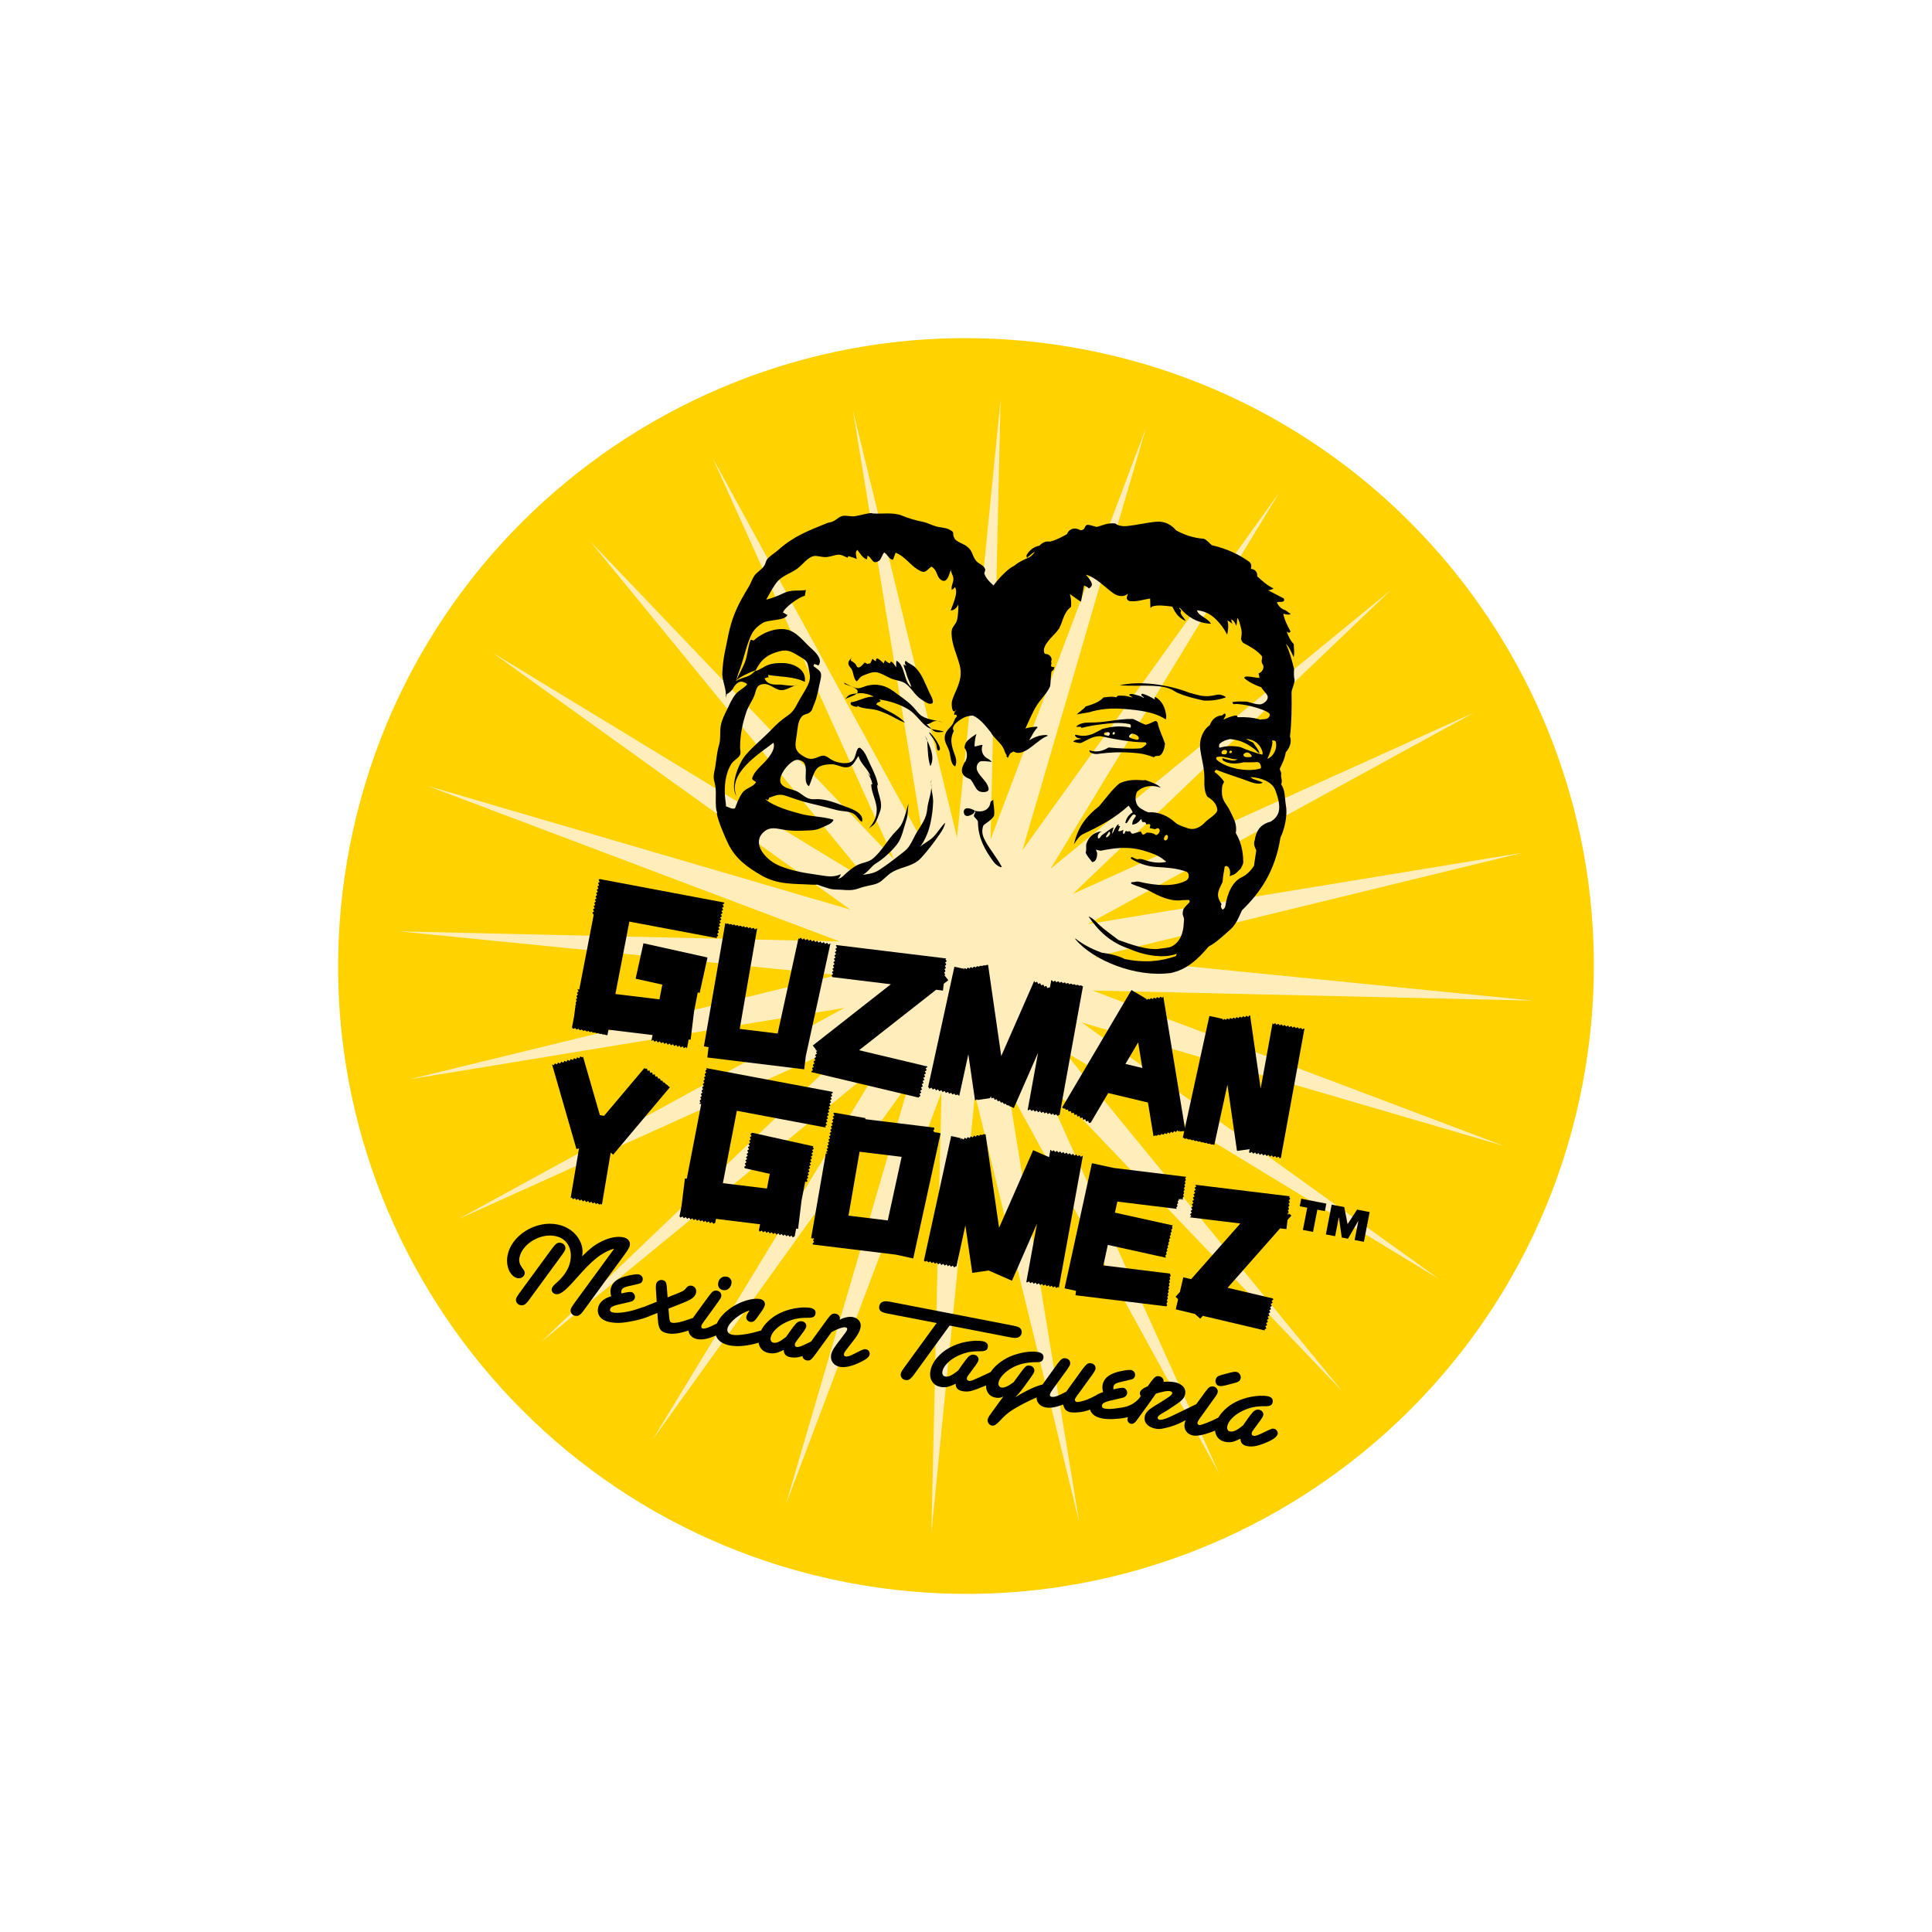 <?xml version="1.0" encoding="utf-8"?>
<!-- Generator: Adobe Illustrator 16.0.4, SVG Export Plug-In . SVG Version: 6.00 Build 0)  -->
<!DOCTYPE svg PUBLIC "-//W3C//DTD SVG 1.1//EN" "http://www.w3.org/Graphics/SVG/1.1/DTD/svg11.dtd">
<svg version="1.1" xmlns="http://www.w3.org/2000/svg" xmlns:xlink="http://www.w3.org/1999/xlink" x="0px" y="0px" width="400px"
	 height="400px" viewBox="0 0 400 400" enable-background="new 0 0 400 400" xml:space="preserve">
<g id="Layer_3">
	<rect fill="#FFFFFF" width="400" height="400"/>
</g>
<g id="Layer_2">
	<g>
		<g>
			<defs>
				<path id="SVGID_1_" d="M72.412,175.2c-13.697,70.465,32.323,138.69,102.787,152.388c70.463,13.699,138.69-32.322,152.39-102.786
					c12.81-65.905-26.626-129.856-89.435-149.062c-4.199-1.285-8.499-2.368-12.902-3.239l-0.906-0.174
					C216.124,70.756,207.933,70,199.856,70C138.884,69.997,84.48,113.108,72.412,175.2"/>
			</defs>
			<clipPath id="SVGID_2_">
				<use xlink:href="#SVGID_1_"  overflow="visible"/>
			</clipPath>
			<path clip-path="url(#SVGID_2_)" fill="#FFD200" d="M327.589,224.802c-13.699,70.464-81.924,116.482-152.39,102.786
				C104.735,313.89,58.714,245.665,72.412,175.2c13.697-70.464,81.924-116.483,152.39-102.787
				C295.266,86.11,341.284,154.337,327.589,224.802"/>
			<polygon clip-path="url(#SVGID_2_)" fill="#FFEEBB" points="205.083,173.833 237.285,88.526 211.679,176.04 264.865,101.971 
				217.486,179.884 288.028,122.105 222.097,185.09 305.192,147.542 225.197,191.326 315.183,176.56 226.597,198.146 
				317.331,207.171 226.166,205.08 311.474,237.288 223.96,211.691 298.022,264.87 220.116,217.486 277.893,288.035 
				214.907,222.104 252.462,305.194 208.684,225.202 223.444,315.192 201.857,226.587 192.832,317.331 194.915,226.171 
				162.713,311.473 188.316,223.962 135.133,298.035 182.513,220.123 111.969,277.9 177.902,214.912 94.806,252.454 
				174.801,208.679 84.819,223.449 173.411,201.864 82.668,192.834 173.833,194.918 88.523,162.713 176.039,188.321 
				101.976,135.132 179.881,182.522 122.107,111.971 185.094,177.906 147.543,94.81 191.316,174.798 176.559,84.82 198.139,173.413 
				207.166,82.679 			"/>
			<path clip-path="url(#SVGID_2_)" d="M149.619,187.278l0.369-0.271l-0.106-0.163l-0.142-0.025L124.173,182l-0.248,0.177
				l0.242,0.407l-0.371,0.275l0.245,0.407l-0.375,0.274l0.237,0.411l-0.368,0.274l0.241,0.411l-0.368,0.274l0.241,0.415l-0.38,0.282
				l0.245,0.387l-0.37,0.288l0.243,0.386l-0.371,0.269l0.243,0.397l-0.369,0.278l0.242,0.406l-0.377,0.284l0.248,0.395l-0.373,0.268
				l0.289,0.441l-2.987,15.465c-0.105-0.015-0.234-0.032-0.314-0.04l-0.067,0.051l0.245,0.386l-0.335,0.258l-0.007,0.077
				l0.212,0.341l-0.279,0.2l-0.029,0.176l0.182,0.29l-0.236,0.165l-0.03,0.278l0.138,0.235l-0.182,0.146l-0.047,0.37l0.103,0.168
				l-0.133,0.093l-0.057,0.451l0.062,0.092l-0.081,0.058l-0.067,0.563l0.022,0.04l-0.03,0.028l-0.135,1.106l-0.441,2.307
				l0.173,0.248l0.202,0.037l0.284-0.162l0.19,0.258l0.228,0.037l0.264-0.15l0.18,0.243l0.257,0.05l0.26-0.147l0.155,0.23
				l0.297,0.053l0.239-0.128l0.142,0.203l0.332,0.062l0.208-0.128l0.135,0.195l0.355,0.065l0.189-0.11l0.117,0.165l0.393,0.08
				l0.175-0.095l0.1,0.147l0.428,0.085l0.154-0.085l0.085,0.131l0.462,0.09l0.127-0.075l0.085,0.115l0.49,0.093l0.115-0.062
				l0.064,0.098l0.446,0.085c0,0,0.164-0.847,0.224-1.159c0.845,0.098,8.155,0.994,9.124,1.111l-0.237,1.228l0.374-0.213
				l0.272,0.383l0.411-0.232l0.268,0.38l0.415-0.235l0.266,0.386l0.417-0.237l0.264,0.383l0.411-0.235l0.267,0.383l0.423-0.23
				l0.261,0.371l0.422-0.229l0.268,0.386l0.388-0.25l0.282,0.391l0.406-0.238l0.244,0.376l0.409-0.235l0.261,0.381l0.417-0.235
				l0.214,0.298l0.357-1.858c0.149,0.018,0.406,0.045,0.406,0.045l0.709-5.842c0,0,0.604-3.104,0.763-3.939
				c0.147,0.032,0.396,0.087,0.396,0.087l1.623-7.329l-13.262-2.941l-1.62,7.337c0,0,4.69,1.04,5.523,1.223l-0.589,3.048
				c-0.839-0.098-8.158-0.987-9.122-1.107l2.894-14.987c0.904,0.17,15.543,2.928,18.173,3.423l-0.139-0.229l0.375-0.283
				l-0.249-0.387l0.376-0.289l-0.24-0.387l0.365-0.285l-0.245-0.383l0.375-0.281l-0.244-0.405l0.377-0.282l-0.248-0.382l0.372-0.278
				l-0.245-0.389l0.372-0.277l-0.25-0.384l0.38-0.284l-0.248-0.388l0.375-0.288l-0.25-0.392l0.379-0.262L149.619,187.278z"/>
			<path clip-path="url(#SVGID_2_)" d="M138.412,224.954l-0.021-0.103l-0.4-0.331l-0.142,0.008l-0.031-0.155l-0.322-0.271
				l-0.187,0.027l-0.043-0.213l-0.256-0.22l-0.245,0.024l-0.051-0.272l-0.197-0.173l-0.288,0.045l-0.066-0.336l-0.13-0.112
				l-0.354,0.037l-0.076-0.402l-0.077-0.061l-0.406,0.043l-0.065-0.437l-0.004-0.01l-0.468,0.045l-0.083-0.45l-0.444,0.055
				l-0.092-0.463l-0.466,0.053l-0.03-0.221c-1.176,1.393-8.087,9.597-8.397,9.96l-0.873-0.146
				c-0.138-0.501-3.058-10.644-3.499-12.134l-0.12,0.195l-0.424-0.213l-0.237,0.396l-0.419-0.21l-0.244,0.386l-0.421-0.213
				l-0.233,0.396l-0.42-0.215l-0.26,0.402l-0.408-0.218h-0.005l-0.235,0.394l-0.395-0.21l-0.03,0.007l-0.23,0.386l-0.383-0.21
				l-0.045,0.015l-0.222,0.376l-0.381-0.2l-0.063,0.02l-0.212,0.346l-0.37-0.178l-0.092,0.022l-0.208,0.346l-0.341-0.188
				l-0.002,0.002l5.051,17.528c0,0,0.518-0.15,0.532-0.15c-0.199,1.142-1.468,8.707-1.739,10.295l0.222-0.133l0.274,0.386l0.41-0.23
				l0.261,0.376l0.413-0.226l0.269,0.368l0.415-0.226l0.269,0.381l0.41-0.238l0.267,0.384l0.423-0.235l0.241,0.351l0.07,0.005
				l0.352-0.213l0.229,0.308l0.125,0.027l0.314-0.188l0.186,0.273l0.198,0.037l0.282-0.17l0.164,0.24l0.264,0.045l0.251-0.138
				l0.147,0.208h0.016c0,0,1.589-9.404,1.825-10.807c0.039,0.043,0.506,0.431,0.506,0.431l11.748-13.961l-0.195-0.155
				L138.412,224.954z"/>
			<path clip-path="url(#SVGID_2_)" d="M168.881,217.23l-0.016,0.098l0.345,0.323c0.014-0.05-0.262,0.113-0.271,0.136l0.199,0.37
				l-0.34,0.233c-0.006,0.024-0.017,0.055-0.02,0.087l0.193,0.354l-0.339,0.235c-0.003,0.027-0.013,0.055-0.021,0.093l0.197,0.354
				l-0.33,0.228c-0.005,0.035-0.018,0.07-0.027,0.103l0.191,0.358l-0.326,0.22c-0.011,0.035-0.016,0.075-0.029,0.113l0.193,0.355
				l-0.327,0.213c-0.006,0.04-0.018,0.07-0.027,0.11l0.19,0.353l-0.326,0.221c-0.007,0.05-0.02,0.083-0.026,0.11l0.043,0.072
				l22.251,5.292l-0.058-0.115l0.388-0.271l-0.224-0.398l0.391-0.266l-0.242-0.397l0.399-0.261l-0.235-0.4l0.39-0.266l-0.22-0.419
				l0.384-0.258l-0.227-0.397l0.397-0.259l-0.241-0.393l0.39-0.263l-0.229-0.403l0.396-0.258l-0.237-0.398l0.391-0.275l-0.227-0.406
				l0.387-0.242l-0.069-0.123l-14.099-3.358l15.953-12.517l1.408,0.181c0,0,0.141-1.135,0.173-1.425
				c0.195-0.148,0.937-0.731,0.937-0.731s-0.373-0.471-0.6-0.762l-0.143-0.183c0.01-0.061,0.039-0.271,0.055-0.36l-0.19-0.266
				l0.246-0.214c0.006-0.068,0.02-0.126,0.029-0.19l-0.205-0.28l0.271-0.238c-0.001-0.054,0.01-0.118,0.015-0.169L195.6,200
				l0.285-0.263c0-0.046,0.009-0.086,0.013-0.136l-0.226-0.298l0.292-0.265c0.006-0.043,0.009-0.072,0.01-0.114l-0.231-0.305
				l0.19-0.183l-0.432-0.049l-22.32-2.722l-0.138,0.11l0.263,0.398l-0.368,0.29l0.265,0.396l-0.362,0.292l0.258,0.395l-0.364,0.297
				l0.26,0.397l-0.366,0.286l0.269,0.406l-0.366,0.284l0.265,0.408l-0.348,0.285l-0.002,0.028l0.248,0.364l-0.327,0.262l-0.01,0.076
				l0.231,0.342l-0.297,0.23l-0.023,0.11l0.222,0.323l-0.284,0.223l-0.024,0.158l0.188,0.28l12.07,1.475l-16.164,12.68
				C168.274,216.457,168.646,216.925,168.881,217.23"/>
			<path clip-path="url(#SVGID_2_)" d="M170.943,232.482l0.382-0.286l-0.252-0.373l0.372-0.283l-0.247-0.386l0.377-0.282
				l-0.25-0.384l0.378-0.285l-0.249-0.394l0.371-0.268l-0.24-0.398l0.373-0.271l-0.251-0.38l0.379-0.288l-0.244-0.391l0.371-0.273
				l-0.255-0.371l0.376-0.295l-0.247-0.366l0.377-0.282l-0.125-0.166l-0.338-0.072l-25.814-4.858l0.173,0.268l-0.292,0.221
				l-0.026,0.16l0.186,0.301l-0.28,0.218l-0.035,0.171l0.182,0.311l-0.283,0.218l-0.032,0.167l0.18,0.309l-0.277,0.21l-0.031,0.173
				l0.179,0.306l-0.271,0.208l-0.04,0.17l0.186,0.306l-0.281,0.208l-0.032,0.176l0.179,0.295l-0.272,0.216l-0.042,0.173l0.181,0.303
				l-0.272,0.203l-0.033,0.183l0.185,0.293l-0.274,0.203l-0.035,0.183l0.178,0.308l-0.281,0.2l-0.035,0.181l0.185,0.288l-0.27,0.2
				l-0.009,0.038c0,0,0.249,0.05,0.399,0.087l-2.986,15.457c-0.157-0.016-0.39-0.045-0.39-0.045l-0.684,5.584l-0.433,2.241
				l0.215,0.271l0.401-0.242l0.284,0.378l0.399-0.248l0.283,0.368l0.408-0.243l0.274,0.376l0.404-0.251l0.275,0.386l0.405-0.247
				l0.283,0.373l0.413-0.246l0.281,0.371l0.389-0.243l0.282,0.376l0.396-0.251l0.262,0.373l0.404-0.25l0.262,0.378l0.415-0.243
				l0.282,0.374l0.382-0.23l0.15-0.807c0.846,0.107,8.155,1.002,9.13,1.124l-0.251,1.285l0.161,0.203l0.101,0.022l0.348-0.224
				l0.25,0.336l0.072,0.018l0.367-0.23l0.273,0.355l0.028,0.003l0.386-0.238l0.282,0.366l0.003-0.003l0.401-0.243l0.277,0.368
				l0.407-0.248l0.285,0.371l0.401-0.263l0.284,0.375l0.405-0.25l0.288,0.37l0.386-0.258l0.299,0.371l0.379-0.246l0.272,0.363
				l0.395-0.255l0.278,0.365l0.388-0.235l0.3-1.567c0.147,0.013,0.405,0.047,0.405,0.047l0.718-5.872c0,0,0.599-3.075,0.759-3.912
				c0.091,0.022,0.204,0.045,0.298,0.068l0.128-0.105l0.036-0.158l-0.194-0.298l0.312-0.24l0.026-0.118l-0.205-0.312l0.331-0.248
				l0.02-0.072l-0.228-0.344l0.36-0.272l0.005-0.033l-0.229-0.388l0.371-0.283l-0.249-0.381l0.378-0.28l-0.246-0.383l0.37-0.275
				l-0.245-0.394l0.378-0.283l-0.245-0.383l0.376-0.291l-0.253-0.4l0.371-0.261l-0.244-0.393l0.374-0.273l-0.248-0.38l0.179-0.128
				l-12.717-2.82l-0.313,0.235l-0.016,0.096l0.206,0.36l-0.347,0.253l-0.005,0.053l0.222,0.373l-0.367,0.272l-0.004,0.013
				l0.238,0.401l-0.376,0.271l0.243,0.405l-0.372,0.28l0.249,0.408l-0.375,0.278l0.24,0.413l-0.376,0.283l0.244,0.388l-0.378,0.28
				l0.251,0.391l-0.371,0.261l0.247,0.408l-0.379,0.263l0.25,0.414l-0.379,0.285l0.18,0.28c1.123,0.248,4.451,0.984,5.141,1.143
				l-0.588,3.047c-0.85-0.1-8.162-0.983-9.125-1.111l2.892-14.986c0.938,0.181,16.836,3.168,18.443,3.474l-0.177-0.295l0.383-0.275
				L170.943,232.482z"/>
			<path clip-path="url(#SVGID_2_)" d="M166.827,218.671c0.005,0,5.102-23.313,5.102-23.313l-0.065-0.012l-0.341,0.203l-0.246-0.333
				l-0.062-0.019l-0.369,0.227l-0.286-0.363l-0.021-0.011l-0.38,0.243l-0.292-0.375l-0.391,0.247l-0.287-0.378l-0.396,0.25
				l-0.278-0.375l-0.391,0.244l-0.281-0.372l-0.395,0.248l-0.27-0.377l-0.411,0.248l-0.284-0.371l-0.377,0.243l-0.282-0.376
				l-0.385,0.253l-0.115-0.156l-0.046,0.201c0,0-4.068,18.627-4.271,19.536c-0.8-0.093-6.927-0.841-7.856-0.959
				c0.19-1.042,3.55-20.444,3.604-20.742l-0.012-0.01l-0.158-0.031l-0.293,0.198l-0.206-0.282l-0.183-0.032l-0.278,0.179
				l-0.203-0.257l-0.206-0.04l-0.272,0.174l-0.18-0.246l-0.221-0.041l-0.263,0.159l-0.174-0.243l-0.242-0.038l-0.236,0.158
				l-0.173-0.228l-0.267-0.052l-0.239,0.151l-0.154-0.218l-0.272-0.044l-0.216,0.14l-0.157-0.208l-0.306-0.049l-0.197,0.137
				l-0.147-0.199l-0.316-0.055l-0.181,0.132l-0.124-0.182l-0.315-0.053l-0.172,0.114l-0.125-0.161l-0.097-0.028l-4.43,25.516
				c0,0,0.745,0.14,0.964,0.167c-0.066,0.589-0.259,2.132-0.259,2.132l20.057,2.449L166.827,218.671z"/>
			<path clip-path="url(#SVGID_2_)" d="M192.158,225.047l0.006-0.032L192.158,225.047z"/>
			<path clip-path="url(#SVGID_2_)" d="M233.011,220.276c0.468-0.792,1.785-3.025,2.63-4.453c0.271,1.653,0.703,4.29,0.866,5.289
				C235.583,220.895,233.859,220.483,233.011,220.276 M270.072,212.976l-0.166-0.032l-0.277,0.188l-0.213-0.272l-0.171-0.025
				l-0.287,0.183l-0.203-0.28l-0.181-0.032l-0.283,0.19l-0.22-0.286l-0.171-0.024l-0.295,0.19l-0.2-0.283l-0.163-0.021l-0.306,0.184
				l-0.21-0.283l-0.146-0.027l-0.296,0.197l-0.223-0.29l-0.146-0.028l-0.305,0.195l-0.219-0.293l-0.13-0.024l-0.303,0.205
				l-0.233-0.306l-0.128-0.013l-0.298,0.195l-0.23-0.295l-0.125-0.027l-0.295,0.21l-0.176-0.245
				c-0.11,0.628-1.73,9.539-2.462,13.553c-0.613-4.237-2.105-14.545-2.187-15.126l-0.027-0.018c-0.029-0.005-0.077,0.003-0.14,0.016
				l-0.233,0.283l-0.295-0.208c-0.043,0.005-0.091,0.012-0.133,0.015l-0.238,0.285l-0.293-0.207
				c-0.048,0.012-0.101,0.022-0.155,0.027l-0.218,0.266l-0.283-0.193c-0.06,0.005-0.12,0.016-0.183,0.025l-0.216,0.266l-0.265-0.195
				c-0.065,0-0.121,0.015-0.186,0.022l-0.195,0.258l-0.28-0.19c-0.063,0.01-0.131,0.02-0.193,0.032l-0.19,0.243l-0.263-0.181
				c-0.07,0.013-0.152,0.018-0.213,0.03l-0.173,0.243l-0.226-0.183c-0.088,0.005-0.16,0.02-0.223,0.024l-0.178,0.238l-0.238-0.173
				c-0.093,0.013-0.147,0.027-0.165,0.025c-0.01-0.003-0.203,0.225-0.203,0.225l-0.055-0.285c-0.736-0.155-2.77-0.601-2.77-0.601
				s-4.468,20.455-5.064,23.204c-0.022-0.112-4.272-26.002-4.475-27.227l-0.223,0.271l-0.326-0.232
				c-0.027,0.01-0.055,0.01-0.082,0.02l-0.248,0.301l-0.311-0.213c-0.04,0.01-0.088,0.015-0.136,0.022l-0.213,0.28l-0.288-0.2
				c-0.058,0.01-0.112,0.022-0.173,0.032l-0.189,0.256l-0.246-0.186c-0.062,0.008-0.128,0.022-0.192,0.03l-0.183,0.238l-0.238-0.171
				c-0.088,0.018-0.371,0.243-0.371,0.243l-0.145-0.245l-3.03-1.788l-14.353,24.326l0.479,0.281l0.107-0.226l0.113,0.358
				l0.112,0.064l0.376-0.08l0.122,0.365l0.091,0.051l0.396-0.075l0.128,0.393l0.057,0.033l0.421-0.088l0.131,0.421l0.042,0.018
				l0.438-0.093l0.146,0.438l0.015,0.005l0.434-0.11l0.15,0.443l0.45-0.103l0.136,0.44l0.461-0.115l0.132,0.446l0.464-0.101
				l0.152,0.448l0.376-0.098c0.691-1.146,3.298-5.579,3.611-6.115c0.711,0.17,8.114,1.933,8.229,1.961
				c0.373,2.273,1.146,6.957,1.146,6.957s0.078-0.013,0.223-0.04l0.101-0.144l0.168,0.098c0.104-0.01,0.223-0.032,0.355-0.06
				l0.135-0.183l0.218,0.135c0.091-0.015,0.19-0.035,0.286-0.05l0.173-0.233l0.285,0.155c0.065-0.002,0.136-0.022,0.205-0.032
				l0.19-0.272l0.311,0.188c0.04-0.003,0.078-0.008,0.125-0.021l0.203-0.312l0.351,0.22c0.018,0,0.032-0.005,0.045-0.002
				l0.261-0.358l0.368,0.238l0.275-0.384l0.376,0.238l0.242-0.381l0.344,0.248l0.23-0.368l-0.118,0.368c0,0,0.984-0.093,1.015-0.098
				c-0.018,0.067-0.28,1.308-0.315,1.45l0.17-0.098l0.128,0.183l0.373,0.08l0.19-0.105l0.125,0.168l0.371,0.091l0.19-0.108
				l0.112,0.171l0.394,0.085l0.172-0.103l0.113,0.165l0.383,0.085l0.188-0.1l0.104,0.16l0.394,0.093l0.178-0.108l0.112,0.166
				l0.398,0.09l0.168-0.101l0.115,0.168l0.403,0.073l0.17-0.086l0.105,0.153l0.396,0.09l0.163-0.095l0.107,0.15l0.408,0.087
				l0.157-0.087l0.093,0.145l0.148,0.033c0,0,1.905-8.733,2.727-12.487c0.528,3.672,1.964,13.619,1.966,13.629l0.148,0.062
				c0.431-0.065,1.801-0.263,2.474-0.355c-0.015,0.065-0.069,0.398-0.11,0.613l0.168,0.2l0.401-0.245l0.293,0.373l0.393-0.253
				l0.298,0.373l0.391-0.25l0.288,0.37l0.406-0.248l0.293,0.376l0.408-0.25l0.283,0.365l0.4-0.248l0.283,0.371l0.405-0.251
				l0.283,0.371l0.405-0.243l0.271,0.368l0.416-0.25l0.275,0.37l0.23-0.14L270.072,212.976z"/>
			<path clip-path="url(#SVGID_2_)" d="M254.162,266.623c1.047-1.185,10.528-11.925,10.866-12.306
				c0.306,0.037,1.314,0.157,1.314,0.157s0.198-1.643,0.229-1.903c0.143-0.152,0.801-0.903,0.801-0.903s-0.09-0.088-0.21-0.19
				l-0.008,0.04l-0.005-0.051c-0.02-0.012-0.032-0.034-0.055-0.047l-0.021,0.087l-0.005-0.115c-0.013-0.01-0.027-0.027-0.05-0.04
				l-0.035,0.146l-0.01-0.19c-0.016-0.013-0.03-0.022-0.048-0.035l-0.113,0.208l0.006-0.266l-0.118,0.256l-0.15-0.176l0.203-0.178
				l-0.005-0.005c0.007-0.058,0.02-0.155,0.035-0.288l-0.163-0.215l0.213-0.198c0.01-0.07,0.022-0.162,0.025-0.248l-0.171-0.247
				l0.238-0.219c0.008-0.067,0.013-0.14,0.024-0.215l-0.197-0.266l0.255-0.228c0.003-0.068,0.013-0.123,0.028-0.181l-0.221-0.28
				l0.278-0.253c0.007-0.045,0.018-0.098,0.022-0.133l-0.226-0.296l0.168-0.168l-0.426-0.047l-19.161-2.339l0.211,0.345
				l-0.366,0.286l0.253,0.405l-0.368,0.283l0.253,0.4l-0.373,0.288l0.259,0.398l-0.374,0.28l0.256,0.403l-0.371,0.291l0.256,0.405
				l-0.371,0.285l0.251,0.386l-0.373,0.293l0.268,0.391l-0.373,0.264l0.253,0.397l-0.368,0.283l0.251,0.408l-0.323,0.253
				c1.963,0.235,9.038,1.1,10.478,1.28c-1.167,1.314-9.786,11.091-10.183,11.521c-0.383-0.087-1.622-0.38-1.622-0.38
				s-0.656,2.795-0.714,3.03c-0.136,0.145-0.896,1.006-0.896,1.006s0.479,0.426,0.538,0.486c-0.101,0.438-0.496,2.108-0.496,2.108
				s3.717,0.892,3.962,0.944c0.155,0.143,1.114,0.986,1.114,0.986s0.443-0.506,0.526-0.588c0.551,0.125,11.392,2.692,12.885,3.037
				l-0.113-0.195l0.391-0.258l-0.22-0.423l0.388-0.258l-0.225-0.394l0.383-0.261l0.002-0.002l-0.225-0.398l0.378-0.25l0.005-0.018
				l-0.221-0.391l0.368-0.248l0.008-0.035l-0.218-0.373l0.37-0.251l0.011-0.05l-0.208-0.373l0.351-0.223l0.013-0.058l-0.203-0.376
				l0.348-0.223l0.011-0.078l-0.206-0.346l0.346-0.225l0.025-0.093l-0.2-0.351l0.325-0.216l0.025-0.09l-0.101-0.181
				C262.472,268.589,255.499,266.946,254.162,266.623"/>
			<path clip-path="url(#SVGID_2_)" d="M224.178,239.284l-0.027-0.006l-0.371,0.233l-0.263-0.349l-0.037-0.01l-0.363,0.235
				l-0.258-0.353l-0.051-0.003l-0.353,0.226l-0.258-0.343l-0.062-0.008l-0.356,0.226l-0.255-0.338l-0.067-0.013l-0.354,0.225
				l-0.232-0.333l-0.08-0.015l-0.351,0.223l-0.246-0.323l-0.072-0.022l-0.338,0.221l-0.243-0.328l-0.09-0.015l-0.341,0.215
				l-0.226-0.315l-0.098-0.015l-0.323,0.21l-0.24-0.308l-0.112-0.025l-0.309,0.211l-0.237-0.316l-0.088-0.012l-0.273,1.515
				l-3.298-1.44c0,0-5.833,13.271-7.055,16.065c-0.428-2.997-2.675-18.539-2.797-19.363l-0.028,0.048l-0.112-0.07l-0.4,0.058
				c0,0-0.018,0.003-0.04,0.003l-0.108,0.157l-0.197-0.107c-0.091,0.02-0.193,0.025-0.309,0.045l-0.143,0.221l-0.28-0.155
				c-0.061,0.005-0.13,0.013-0.195,0.024l-0.198,0.283l-0.343-0.213c-0.027,0.008-0.053,0.01-0.072,0.016l-0.221,0.343l-0.418-0.221
				l-0.233,0.371l-0.41-0.229l-0.232,0.376l-0.37-0.238l-0.236,0.384l-0.396-0.243l-0.206,0.373l0.102-0.365l-0.325,0.024
				l0.281-0.149l-0.315,0.04l-0.039-0.038c-0.258-0.058-1.678-0.373-1.678-0.373l-5.64,25.771l0.136,0.171l0.206,0.053l0.284-0.171
				l0.213,0.28l0.158,0.028l0.317-0.181l0.226,0.303l0.124,0.022l0.324-0.2l0.251,0.328l0.072,0.022l0.351-0.226l0.253,0.356
				l0.036,0.007l0.376-0.235l0.267,0.371l0.418-0.243l0.287,0.378l0.387-0.255l0.274,0.378l0.374-0.251l0.256,0.363l0.404-0.237
				l0.245,0.368l0.407-0.248l0.069,0.107c0.264-1.232,1.276-5.822,1.865-8.562c0.499,3.392,1.426,9.832,1.426,9.832
				s3.115-0.443,3.394-0.485c0.263,0.117,4.823,2.113,4.823,2.113s3.223-7.353,5.188-11.833c-0.771,4.202-1.953,10.651-2.203,12.036
				l0.133,0.183l0.408-0.245l0.275,0.373l0.423-0.24l0.273,0.368l0.386-0.248l0.288,0.375l0.391-0.245l0.268,0.376l0.396-0.248
				l0.269,0.373l0.415-0.243l0.291,0.373l0.388-0.248l0.269,0.363l0.38-0.242l0.256,0.37l0.405-0.248l0.246,0.368l0.397-0.243
				l0.153,0.219l4.986-27.355L224.178,239.284z"/>
			<path clip-path="url(#SVGID_2_)" d="M224.228,204.146l-0.12,0.078L224,204.081l-0.4-0.073l-0.158,0.113l-0.133-0.161
				l-0.368-0.074l-0.189,0.132l-0.148-0.185l-0.317-0.065l-0.203,0.138l-0.155-0.195l-0.296-0.065l-0.218,0.158l-0.181-0.221
				l-0.247-0.053l-0.233,0.166l-0.195-0.238l-0.228-0.043l-0.256,0.173l-0.215-0.26l-0.188-0.03l-0.277,0.186l-0.213-0.278
				l-0.155-0.032l-0.309,0.2l-0.226-0.291l-0.115-0.024l-0.308,0.218l-0.256-0.32l-0.09-0.016l-0.08,0.058
				c-0.008,0.018-0.203,1.082-0.263,1.407l-0.546,0.155l-0.19-0.433l-0.443,0.143l-0.186-0.424l-0.445,0.15l-0.203-0.443
				l-0.438,0.146l-0.192-0.431l-0.438,0.16l-0.163-0.363c-0.423,0.97-6.837,15.58-6.837,15.58l-2.727-18.896l-0.471,0.069
				l-0.096,0.115l-0.125-0.084c-0.103,0.011-0.248,0.03-0.418,0.059l-0.113,0.142l-0.162-0.099c-0.115,0.016-0.24,0.03-0.371,0.054
				l-0.138,0.174l-0.2-0.129c-0.101,0.011-0.2,0.031-0.296,0.049l-0.147,0.201l-0.248-0.149c-0.085,0.016-0.165,0.026-0.25,0.039
				l-0.158,0.232l-0.277-0.17c-0.061,0.01-0.133,0.017-0.198,0.022l-0.168,0.267l-0.288-0.195c-0.042,0.008-0.085,0.014-0.125,0.019
				l-0.205,0.295l-0.332-0.222c-0.026,0.005-0.055,0.01-0.082,0.015l-0.19,0.313l-0.029-0.344l-0.15,0.117
				c0,0-0.05-0.026-0.059-0.022c-0.165-0.038-1.675-0.368-1.675-0.368l-5.431,24.869l0.272,0.393l0.416-0.221l0.271,0.394
				l0.409-0.215l0.264,0.396l0.41-0.226l0.26,0.394l0.422-0.221l0.259,0.396l0.43-0.221l0.248,0.389h0.025l0.401-0.205l0.225,0.34
				l0.084,0.021l0.369-0.19l0.202,0.311l0.063,0.02v-0.002l0.075,0.013l0.032-0.013l0.298-0.155l0.141,0.213l0.003-0.013
				l0.004,0.022l0.035,0.058l0.047,0.013l0.019-0.078l0.011,0.083l0.07,0.021l0.033-0.096l0.085,0.072l0.229-0.127l0.062,0.103
				l0.07,0.11l0.014-0.021l0.017-0.08l0.006,0.07l0.078-0.062l-0.039,0.152l0.12,0.025l1.879-8.603l1.383,9.536
				c0,0,0.01-0.002,0.045-0.007l0.376-0.193l0.082,0.128c0.736-0.105,2.063-0.296,2.592-0.376l0.176-0.397l0.158,0.418
				c0.005,0.005,0.015,0.015,0.02,0.013l0.443-0.12l0.146,0.375c0.032,0.021,0.05,0.035,0.08,0.04l0.396-0.107l0.135,0.341
				c0.046,0.018,0.096,0.04,0.146,0.067l0.341-0.101l0.123,0.301c0.064,0.027,0.135,0.061,0.21,0.091l0.301-0.073l0.098,0.245
				c0.098,0.043,0.185,0.088,0.271,0.123l0.242-0.077l0.091,0.22c0.112,0.051,0.226,0.105,0.333,0.15l0.192-0.053l0.061,0.158
				c0.147,0.065,0.275,0.12,0.396,0.18l0.147-0.042l0.058,0.128c0.226,0.098,0.371,0.165,0.371,0.165l5.021-11.452
				c0,0-1.988,10.924-2.148,11.811l0.088,0.117l0.025,0.003l0.386-0.233l0.275,0.358l0.02,0.005l0.4-0.238l0.259,0.354l0.034,0.003
				l0.391-0.221l0.261,0.343l0.05,0.013l0.358-0.235l0.261,0.351l0.055,0.005l0.361-0.226l0.242,0.333l0.053,0.016l0.368-0.229
				l0.24,0.336l0.075,0.016l0.368-0.224l0.253,0.336l0.085,0.013l0.339-0.218l0.237,0.317l0.088,0.018l0.32-0.208l0.218,0.311
				l0.098,0.021l0.344-0.208l0.045,0.061L224.228,204.146z"/>
			<path clip-path="url(#SVGID_2_)" d="M244.926,248.179l-0.067-0.183l0.238-0.318l-0.153-0.348l0.235-0.323l-0.149-0.355
				l0.242-0.308l-0.152-0.358l0.24-0.323l-0.152-0.351l0.235-0.325l-0.143-0.366l0.229-0.303l-0.147-0.368l0.226-0.293l-0.36-0.045
				c0,0-14.631-1.78-14.681-1.801c-0.048-0.005-4.495-0.979-4.495-0.979l-5.667,25.91c0,0,1.766,0.386,2.371,0.511
				c-0.024,0.188-0.112,0.917-0.112,0.917l18.8,2.296l0.183-0.25l-0.147-0.349l0.23-0.328l-0.146-0.368l0.23-0.325l-0.155-0.36
				l0.235-0.309l-0.153-0.351l0.238-0.315l-0.155-0.353l0.243-0.326l-0.155-0.358l0.226-0.325l-0.146-0.365l0.235-0.304
				l-0.158-0.365l0.235-0.308l-0.152-0.356l0.235-0.311l-0.152-0.368l0.062-0.08c-1.698-0.21-12.862-1.577-13.859-1.702
				c0.176-0.812,0.757-3.499,0.922-4.248c0.864,0.186,9.897,2.191,11.971,2.647l0.045-0.05l-0.11-0.376l0.269-0.306l-0.113-0.373
				l0.269-0.303l-0.115-0.371l0.265-0.303l-0.114-0.376l0.265-0.283l-0.117-0.37l0.266-0.288l-0.113-0.396l0.271-0.286l-0.12-0.375
				l0.266-0.288l-0.112-0.368l0.265-0.291l-0.117-0.37l0.268-0.296l-0.12-0.373l0.203-0.226c-2.036-0.445-11.151-2.461-12.003-2.654
				c0.138-0.611,0.368-1.718,0.501-2.284c0.716,0.096,9.018,1.104,12.291,1.506l-0.091-0.283l0.269-0.301l-0.125-0.343l0.263-0.258
				l-0.118-0.346l0.251-0.283l-0.123-0.323l0.275,0.251l0.118-0.304l0.02,0.321l0.133-0.301l0.025,0.323l0.133-0.301l0.047,0.33
				l0.108-0.308l0.01,0.328L244.926,248.179z"/>
			<path clip-path="url(#SVGID_2_)" d="M183.802,252.682c-0.82-0.103-7.19-0.887-8.132-0.999c0.174-0.989,2.144-12.331,2.294-13.226
				c0.855,0.098,7.727,0.937,8.71,1.055C186.451,240.538,183.984,251.817,183.802,252.682 M194.185,234.513l-0.741-0.117
				l-0.035-0.048c-0.025,0-0.048-0.005-0.068-0.013c0.002-0.022,0.009-0.045,0.015-0.077l-0.164-0.246l0.218-0.157
				c0.01-0.128,0.026-0.235,0.033-0.313l-0.062-0.087l-0.463-0.056c0,0-12.739-1.558-13.775-1.686c0.021-0.11,0.04-0.225,0.04-0.225
				l-6.446-1.122l-0.213,0.157l0.247,0.411l-0.378,0.268l0.248,0.411l-0.375,0.28l0.247,0.408l-0.383,0.283l0.251,0.381
				l-0.382,0.293l0.252,0.391l-0.372,0.265l0.253,0.403l-0.376,0.264l0.242,0.415l-0.378,0.286l0.245,0.397l-0.374,0.264
				l0.254,0.378l-0.375,0.25l0.245,0.406l-0.362,0.242l-0.005,0.013l0.24,0.398l-0.35,0.238l-0.009,0.024l0.247,0.355l-0.337,0.211
				l-0.012,0.037l0.236,0.323l-0.291,0.005l-3.057,17.623l0.001-0.005l0.166-0.221l0.038,0.266c0.021-0.002,0.021,0.005,0.044,0.005
				l0.088-0.25l0.029,0.271c0.007,0.007,0.01,0,0.01,0l0.174-0.233l-0.018,0.264c0.003,0.002,0.003,0,0.026,0l0.214-0.088
				l-0.33,0.263c-0.013,0.022-0.016,0.05-0.022,0.07l0.223,0.355l-0.283,0.235c-0.008,0.062-0.011,0.123-0.022,0.168l0.071,0.125
				c1.255,0.15,17.145,2.089,17.145,2.089l1.91,0.413l0.017-0.01l0.016,0.022l0.635,0.14l0.05-0.029l0.029,0.047l0.592,0.131
				l0.069-0.051l0.058,0.08l0.229,0.046l5.668-25.905C194.739,234.646,194.479,234.586,194.185,234.513"/>
			<path clip-path="url(#SVGID_2_)" d="M243.098,143.058c1.586,1.069,6.193,1.997,6.193,1.997c1.648,0.049,3.126-0.162,4.54-0.688
				c-0.46-0.394-1.302-0.667-1.908-0.521c-2.611,0.639-3.591,0.111-5.75-0.444c-4.415-1.725-10.192-2.472-14.329-1.529
				c2.524,0.202,4.585,0.02,6.812,0.122C240.218,142.062,241.931,142.274,243.098,143.058"/>
			<path clip-path="url(#SVGID_2_)" d="M232.715,146.776c2.985,0.244,6.273,0.593,8.647,2.172c0.04-0.234,0.125-0.491,0.096-0.749
				c-0.193-1.624-0.834-3.129-2.262-3.875c-0.178-0.087-0.176,0.423-0.043,0.55c-0.653-0.411-1.354-0.843-2.213-1.117
				c-0.198-0.062-0.517-0.244-0.642,0.044c-0.13,0.307,0.631,0.422,0.503,0.684c-0.473-0.281-1.006-0.481-1.585-0.606
				c-0.433-0.094-1.129-0.365-1.393-0.07c-0.165,0.182,0.451,0.318,0.629,0.583c-0.519-0.073-0.984-0.272-1.518-0.328
				c-0.386-0.039-0.842-0.042-1.317-0.042c-0.232,0.001-0.383,0.194-0.483,0.346c-0.991-0.233-1.703-0.06-2.521,0.002
				c-0.203,0.014-0.331,0.227-0.349,0.239c-0.956,0.903-2.294,1.295-3.476,1.644c-0.521,0.703-1.354,1.057-1.849,1.712
				c0.061,0.014,0.148-0.078,0.213-0.094l2.334-0.398C227.619,146.793,230.07,146.563,232.715,146.776"/>
			<path clip-path="url(#SVGID_2_)" d="M202.36,163.551c0.469,0.512,1.588,0.58,2.126,0.227c0.384-0.244,0.133-0.849-0.035-1.208
				c-0.498-1.106-1.58-1.838-2.091-2.943c-0.278-0.601-0.23-1.405,0.509-1.948c0.508-0.189,1.495-0.06,2.494,0.067
				c-0.315-0.32-0.576-0.529-0.864-0.676c-0.951-0.483-1.508-1.53-1.079-2.837c-0.536-0.022-1.229,0.328-1.66,0.299
				c0.029-0.896,0.125-1.765,0.405-2.583c-0.301,0.204-0.979,0.641-1.18,0.816c-0.538,0.456-1.252,0.894-1.29,2.104
				c0.609,0.611,0.747,2.162-0.053,3.084c-0.26,0.543-0.581,1.147-0.469,1.842c0.127,0.803,0.91,1.236,1.722,1.542
				C201.517,161.998,201.765,162.896,202.36,163.551"/>
			<path clip-path="url(#SVGID_2_)" d="M199.941,167.405c-0.503,0.223-0.457,0.798-0.298,1.158c0.151,0.348,0.601,0.469,0.941,0.337
				c0.408-0.162,0.901-0.28,1.124-0.721c0.021-0.044,0.08-0.194,0.141-0.32C201.356,167.51,200.417,167.186,199.941,167.405"/>
			<path clip-path="url(#SVGID_2_)" d="M204.073,174.255c-0.476-0.857-1.004-1.904-0.48-3.352c0.676-0.628,1.665-1.059,2.209-1.986
				c0.185-1.262-0.139-2.225-0.166-3.288c-0.185,0.085-0.538,0.218-0.57,0.499c-0.195,1.616-1.773,2.144-3.216,1.731
				c-0.03,0.099,0.067,0.158,0.072,0.244c0.011,0.29-0.463,0.661-0.202,1.023c0.25,0.354,0.756,0.651,0.761,1.127
				c0.035,3.302,1.493,5.812,3.166,8.09c0.327,0.447,0.756,0.878,1.489,1.196c0.03,0.014,0.309-0.01,0.273-0.076
				C206.34,177.496,205.027,175.977,204.073,174.255"/>
			<path clip-path="url(#SVGID_2_)" d="M235.527,153.163c-0.687-0.105-1.324-0.219-1.715-0.546
				c-0.206-0.168,0.271-0.787,0.701-0.716c0.533,0.09,1.099,0.363,1.259,0.826C235.838,152.911,235.633,153.182,235.527,153.163
				 M230.767,151.965c-0.11,0.179-0.293,0.101-0.431,0.067c0.04-0.138-0.013-0.359,0.173-0.437
				C230.787,151.476,230.904,151.753,230.767,151.965 M229.305,152.315c-0.23-0.142-0.624-0.032-0.691-0.237
				c-0.136-0.404,0.293-0.452,0.466-0.47c0.235-0.022,0.701-0.086,0.696,0.324C229.771,152.148,229.532,152.452,229.305,152.315
				 M227.275,156.097c2.595-0.362,5.3-0.473,8.393-0.143c1.187,0.13,2.198,0.446,3.238,0.834c0.368-0.486,0.948-0.109,1.319-0.417
				c0.594-0.482,0.877-1.406,0.977-2.414c-0.471-1.443-1.187-2.708-1.51-4.258c-0.058-0.264-0.338-0.489-0.528-0.419
				c-0.666,0.243-1.282,0.681-1.994,0.768c-0.986-0.349-1.667-0.835-2.604-1.196c-3.18-0.063-5.812,0.812-9.045,0.745
				c-1.074-0.021-2.041,0.21-2.747,0.844c0.185,0.007,0.631,0.072,0.896,0.046c0.245-0.023,0.045,0.271,0.34,0.198
				c1.195-0.297,2.585-0.567,4.067-0.731c1.783-0.2,3.594-0.482,5.782-0.044c0.266,0.057,0.336,0.39,0.211,0.744
				c-2.276-0.503-4.12-0.173-5.812,0.248c-1.438,0.736-2.673,1.716-4.836,1.361c-0.266-0.044-0.997-0.269-0.85,0.031
				c0.286,0.594,0.895,0.516,1.34,0.668c-0.498,0.172-1.422,0.082-1.718,0.614c0.371,0.047,1.287,0.393,1.713,0.208
				c1.092-0.48,2.254-1.408,3.939-1.368c3.021,0.66,6.406,1.27,9.243,1.275c0.19,0.002,0.384,0.328,0.203,0.458
				c-0.373,0.267-0.731,0.751-1.225,0.789c-2.049,0.16-4.317,0.013-6.549-0.175c-1.087,0.648-2.369,1.1-3.854,0.604
				c-0.28-0.09-0.037,0.343,0.065,0.403C226.171,156.026,226.747,156.169,227.275,156.097"/>
			<path clip-path="url(#SVGID_2_)" d="M156.463,138.75c-0.008,0.018-0.018,0.035-0.027,0.05c0.021-0.022,0.044-0.044,0.067-0.068
				C156.49,138.739,156.477,138.743,156.463,138.75 M181.616,162.381c0.047,0.139,0.107,0.254,0.182,0.368
				c-0.173-1.465-0.935-3.101-1.59-4.394c-0.63-1.25-1.035-2.8-2.216-3.568c-0.142,0.061-0.2,0.086-0.352,0.139
				c-0.551,0.854-0.483,2.319-1.473,2.832c-0.918,0.477-2.635,0.191-3.6-0.256c-1.362-0.644-1.557-1.438-2.996-0.842
				c-1.473,0.62-2.073,0.662-3.467-0.232c-1.848-1.172-1.438-2.324-1.149-4.289c0.159-1.114,0.208-2.805,1.011-3.745
				c0.554-0.645,1.075-0.427,1.673-0.888c0.62-0.479,0.524-0.832,0.838-1.526c0.815-1.828,0.945-3.402,1.393-5.218
				c0.427-1.75-0.203-1.897-1.453-2.85c0.057-0.17,0.118-0.302,0.206-0.461c0.205,0.161,0.61,0.179,0.821,0.338
				c1.017-1.238-0.677-2.841-1.481-3.546c-1.579-1.371-2.989-3.517-5.204-3.924c-2.18-0.396-4.992,0.67-6.691,2.288l-0.655-0.157
				c-0.648,1.63-0.602,3.333-1.31,4.965c-0.516,1.189-1.14,2.267-1.664,3.462c0.919-0.842,2.583-1.589,4.024-2.126
				c1.174-2.283,2.466-3.283,4.991-3.924c1.832-0.467,2.729,0.286,4.392,1.27c1.261,0.749,1.331,0.96,1.58,2.28
				c0.28,1.497,0.49,2.086-0.2,3.529c-0.535,1.112-1.183,2.041-1.759,3.086c-0.851,1.543-1.156,2.327-2.456,3.217
				c-1.085,0.741-2.132,1.626-3.066,2.617c-1.894,2.002-3.924,3.56-5.608,5.553c-1.436,1.692-3.279,6.352-1.859,8.445
				c-1.952-4.761,4.919-8.888,7.658-11.054c0.579,1.529-1.432,3.627-2.237,4.424c-0.529,0.527-1.556,1.539-1.873,2.219
				c-0.433,0.927-0.516,0.856,0.515,1.505c-0.679,1.133-2.067,1.147-2.858,2.245c-0.58,0.806-1.101,2.061-1.514,3.2
				c-0.665,0.209-1.181-0.2-1.871-0.432c0.021-0.529-0.104-1.09-0.159-1.625c-0.237-2.338-0.019-5.099,1.293-7.164
				c0.443-0.699,1.403-1.158,1.719-1.739c0.328-0.585,0.072-1.045,0.075-1.589c0.006-2.538,0.408-4.752,1.301-7.429
				c0.425-1.291,1.333-2.38,1.756-3.683c0.336-1.049,0.361-2.046,1.991-2.081c1.294-0.034,2.357,1.384,3.712,1.265
				c0.767-0.066,1.729-0.606,2.556-0.94c-0.923,0.135-2.517-0.237-3.293-0.211c-1.288,0.034-2.451-0.054-2.966-1.31
				c0.184-0.005,0.615-0.222,0.854-0.199c-0.039-0.077-0.081-0.381-0.13-0.491c2.574,0.447,5.285,0.278,7.615,1.44
				c0.42-2.545-2.289-3.834-4.334-3.889c-1.228-0.03-2.259-0.009-3.384,0.431c-0.814,0.318-1.689,1.062-2.521,1.202
				c0.016-0.042,0.039-0.076,0.056-0.116c-1.163,1.194-1.565,1.193-2.86,1.634c-0.869,0.306-2.091,0.842-1.769,1.907
				c0.753-0.924,1.408-1.793,2.903-0.695c-0.59,0.797-1.667,1.213-2.366,2.023c-0.754,0.869-1.238,2.042-1.753,3.082
				c-0.513,1.034-1.161,2.321-1.361,3.438c-0.239,1.357,0.03,2.797-0.395,4.2c-0.532,1.751-0.506,3.387-0.908,5.151
				c-0.503,2.236,0.265,2.079,0.275,4.549c0.008,1.078-0.136,3.169,0.253,4.093c-0.033,0.105-0.047,0.221-0.023,0.362
				c0.243,1.46,1.659,4.774,2.343,6.174c1.55,3.146,4.027,4.888,6.868,6.529c3.436,1.983,6.77,1.683,10.592,1.918
				c1.329,0.086,5.562-0.369,5.834-2.181c-1.667,0.809-3.19,0.351-4.975,0.11c-2.573-0.35-6.196-0.963-8.598-2.278
				c-2.331-1.292-4.918-4.459-2.25-6.668c1.173-0.977,2.4-0.652,3.837-0.398c1.829,0.326,3.164,0.268,4.97,0.198
				c1.349-0.047,1.997-0.061,3.385-0.732c0.657-0.314,1.911-0.705,2.124-1.509c-2.256-0.689-4.555-0.599-6.829-1.222
				c-2.059-0.56-5.387-1.431-7.31-3.034c0.171,0.029,0.363,0.085,0.586,0.198c0.171-0.259,0.223-0.326,0.174-0.467
				c1.146-0.373,2-0.925,3.404-0.455c1.751,0.583,3.255,1.148,5.034,1.564c1.905,0.437,3.733,0.928,5.604,1.421
				c1.146,0.303,2.5,0.179,3.52,0.774c0.747,0.428,1.02,1.33,1.714,1.68c0.503-1.697-1.874-2.627-3.004-3.026
				c-2.185-0.779-4.444-1.831-6.704-1.674c-1.625,0.115-2.206-0.667-3.459-1.47c-1.022-0.649-2.785-0.599-3.564-1.728
				c-1.005-1.464,1.96-5.062,3.378-4.95c3.199,0.263,0.627,4.406,2.376,5.454c0.528-1.043,0.851-2.701,1.597-3.594
				c0.652-0.775,1.892-0.885,2.881-0.953c1.211-0.079,2.243,0.742,3.401,0.626c1.351-0.138,1.623-1.385,2.4-2.345
				c0.278,1.562,1.989,2.653,2.459,4.235c-0.254-0.267-0.533-0.551-0.758-0.845c0.598,0.756,0.957,1.472,1.146,2.403
				c-0.062,0.083-0.145,0.119-0.242,0.122c0.04,1.776,1.181,3.508,1.147,5.323c-0.028,1.7-0.771,2.82-1.857,4.012
				c0.446-0.553,1.045-0.701,1.441-1.258c0.456-0.65,0.804-1.717,1.087-2.476C182.943,165.987,181.558,164.297,181.616,162.381
				 M164.539,141.945c0.211-0.027,0.382-0.084,0.509-0.178C164.89,141.812,164.72,141.875,164.539,141.945 M151.848,142.466
				c-0.021-0.044-0.027-0.085-0.041-0.124c-0.19,0.231-0.388,0.466-0.605,0.672C151.405,142.866,151.654,142.612,151.848,142.466"/>
			<path clip-path="url(#SVGID_2_)" d="M263.085,170.113c-1.658,0.386-2.958,1.46-3.275,3.729c-0.406,1.052,0.08,1.646,0.283,2.212
				l-0.474,3.219c-0.669,1.008-1.495,1.858-2.532,2.348c-1.913,0.894-2.978,3.266-3.411,6.057c-0.042,0.288-0.335,0.482-0.503,0.665
				c-0.318-0.221-0.566-0.829-0.24-1.125c-0.15-0.235-0.799-1.141-0.762-2.025c0.038-1.039,0.787-2.095,0.962-2.632
				c0.018-0.947,0.25-1.946,0.418-3.037c0.033-0.208,0.318-0.268,0.504-0.182c0.568,0.272,0.754,1.185,0.546,1.941
				c-0.073,0.258,0.381-0.064,0.553-0.103c0.731-0.182,1.15-0.86,1.741-1.356c0.146-0.403,0.516-0.84,0.511-1.403
				c-0.027-2.288-0.544-4.296-1.556-5.963c0.351-1.928-0.583-3.208-1.172-4.532c-0.513-1.154-1.495-1.97-1.655-3.294
				c-0.077-0.641-0.05-1.298,0.033-1.868c0.055-0.416,0.458-0.83,0.322-1.009c-0.528-0.731-1.177-1.401-1.928-1.939
				c0.058-0.219,0.263-0.479,0.453-0.41c2.211,0.883,4.708,1.625,7.092,2.522c0.656,0.246,1.943,0.522,2.435,0.109
				c-0.744-0.469-2.019-0.582-2.555-1.157c2.274,0.12,4.503,1.009,5.134,2.641C265.444,167.242,264.985,168.919,263.085,170.113
				 M251.815,156.786c0.837-0.333,2.121,0.027,3.221,0.318c0.381,0.098,0.794,0.1,1.185,0.098c-0.23,0.138-0.479,0.242-0.754,0.255
				c-0.778,0.029-1.575-0.288-2.369-0.483c-0.117,0.292,0.141,0.525,0.351,0.632c1.282,0.658,2.78,0.534,3.977,0.219
				c0.85,0.011,1.821,0.027,2.725-0.038c0.256-0.018,0.536,0.062,0.679,0.273c0.23,0.328,0.358,0.977,0.155,1.038
				c-2.604,0.812-6.922,0.033-9.01-1.732C251.818,157.236,251.796,157.011,251.815,156.786 M253.659,156.174
				c-0.293,0.011-0.744,0.062-0.76-0.34c-0.005-0.259,0.236-0.518,0.521-0.561c0.218-0.033,0.591-0.006,0.631,0.312
				C254.087,155.863,253.877,156.166,253.659,156.174 M254.601,155.893c-0.269-0.174,0.01-0.448,0.178-0.475
				c0.143-0.02,0.272,0.045,0.29,0.208C255.097,155.835,254.788,156.014,254.601,155.893 M258.862,156.747
				c-0.488-0.011-1.129,0.162-1.397-0.322c-0.127-0.233,0.188-0.506,0.419-0.561c0.06-0.016,0.245-0.098,0.346-0.087
				c0.365,0.04,0.741,0.355,0.908,0.682C259.23,156.636,258.988,156.748,258.862,156.747 M252.59,153.927
				c0.568-0.499,1.284-0.746,2.086-0.919c2.491,0.245,3.736,1.152,5.001,2.048c0.443,0.321,0.674,0.784,1.084,0.89
				c-0.223-0.866-0.863-1.469-1.324-2.208c-0.451-0.174-0.954-0.476-1.482-0.762c1.98,0.12,3.1,1.374,3.443,2.761
				c0.032,0.151,0.024,0.536-0.126,0.496c-1.635-0.454-3.138-0.971-4.478-1.569c-1.7-0.344-3.125-0.192-4.327,0.157
				C252.369,154.597,252.324,154.164,252.59,153.927 M263.45,153.688c0.003-0.018-0.06-0.257-0.087-0.358
				c0.175-0.039,0.693-0.059,0.776,0.26c0.38,1.56-0.609,3.123-1.756,3.519C262.807,156.252,263.311,154.983,263.45,153.688
				 M241.35,173.995c-0.25,0.071-0.423-0.234-0.373-0.413c0.085-0.287,0.221-0.604,0.461-0.708c0.23-0.095,0.386,0.171,0.373,0.368
				C241.793,173.563,241.698,173.891,241.35,173.995 M229.782,172.726c-0.152,0.245-0.32,0.508-0.605,0.606
				c-0.283,0.094-0.16-0.219-0.12-0.319c0.06-0.13,0.355-0.452,0.426-0.616c0.037-0.085,0.095-0.311,0.248-0.142
				C229.828,172.362,229.875,172.569,229.782,172.726 M266.25,166.908c-0.271-1.547-0.125-3.318-1.001-4.513
				c0.368-0.88-0.15-1.354,0.007-2.141c0.088-0.437-0.431-0.847-0.223-1.266c0.476-0.977,0.941-1.838,1.172-3.243
				c0.727-0.733,1.33-2.18,0.872-3.221c0.357-3.203,0.373-6.212,0.325-9.06c-0.013-0.828,0.584-1.533,0.624-2.711
				c-0.131-0.551-0.178-1.341-0.093-2.231c-0.453-1.772-0.932-3.644-1.716-5.221c0.784,0.705,1.154,1.814,1.625,2.751
				c0.229-0.988,0.006-1.761,0.021-2.712c-0.722-0.688-1.127-1.644-1.478-2.622c0.083,0.055,0.271,0.218,0.323,0.249
				c0.168,0.104,0.553-0.116,0.45-0.304c-0.581-1.084-1.227-2.28-1.462-3.6c0.463,0.086,1.114,0.364,1.537,0.026
				c-0.453-0.195-0.773-0.636-1.267-0.804c-0.724-0.248-1.333-0.858-1.598-1.6c0.4-0.132,1.076,0.007,1.342-0.181
				c0.263-0.181,0.186-0.551-0.018-0.655l-3.136-1.633c0.376-0.092,0.794-0.091,1.095-0.406c-1.317-0.612-2.364-1.567-3.355-2.489
				c0.075-0.794-0.394-1.481-1.308-1.54c0.143-0.506,0.113-1.129-0.358-1.47c-1.963-1.43-4.505-2.697-7.726-3.424
				c-0.591-0.5-1.066-1.135-1.69-1.35c-2.196-0.138-4.175-0.877-5.742-1.748c-0.756-0.958-2.179-1.937-4.02-1.775
				c-2.081,0.183-4.02,0.686-6.153,0.91c-0.759,0.075-1.88-0.06-2.361-0.535c-1.643-0.219-2.757,0.458-3.901,0.707
				c-0.674-0.187-1.185-0.35-1.751-0.438c-0.551-0.086-0.656,0.629-0.892,0.869c-0.266,0.271-0.608,0.308-0.866,0.174
				c-1.308-0.682-2.297,0.024-2.619,0.887c-1.22,0.686-2.297,1.234-3.504,1.554c-1.029-0.181-1.743,0.354-2.222,0.844
				c-1.182,0.227-1.988,0.919-2.564,1.802c-0.149,0.228-0.115,0.554,0.088,0.784c0.003-0.06,0.01-0.194,0.027-0.202
				c0.389-0.215,1.185-1.05,1.508-1.118c-0.403,0.652-0.937,1.104-1.535,1.32c-0.916,0.383-1.848,0.833-2.75,1.59
				c-1.271,0.55-3.122,2.515-4.26,4.055c-0.232-0.208-0.466-0.426-0.695-0.661c-0.531-0.551-0.949-1.06-1.185-1.746
				c-0.101-0.297,0.275-0.647,0.138-1.005c-0.339-0.889-1.44-1.06-1.941-1.779c-0.914-1.319-0.568-2.03-2.039-3.052
				c-0.531-0.364-1.984-0.85-2.308-1.427c-0.726-1.279,0.255-1.192-1.067-1.878c-0.95-0.493-1.75-0.392-2.772-0.679
				c-0.999-0.274-1.788-0.75-2.769-0.95c-1.463-0.297-2.828-0.676-4.24-1.256c-1.915-0.796-4.115-0.321-6.212-0.481
				c-0.086-0.312-2.816,0.484-3.63,0.581c-0.765,0.104-1.619-0.168-2.336-0.088c-0.792,0.097-1.269,0.635-1.94,1.037
				c-0.588,0.347-0.94,0.267-1.494,0.487c-3.806,1.544-6.867,2.696-9.956,5.446c-0.626,0.553-1.554,1.162-2.154,1.722
				c-0.599,0.56-0.447,0.983-0.896,1.683c-0.507,0.8-1.539,1.296-2.048,2.076c-0.444,0.672-0.7,1.523-1.105,2.198
				c-1.061,1.75-2.199,3.624-3.128,6.064c-0.979,2.567-1.3,5.009-1.854,7.54c-0.266,1.213-0.44,2.833-0.516,4.156
				c-0.094,1.826,0.95,3.443,0.716,5.314l0.211-0.813c1.902-0.967,1.834-2.972,2.506-4.631c0.81-2.016,1.239-4.183,2.051-6.399
				c0.658-1.811,1.251-2.7,2.951-3.74c1.091-0.67,4.668-0.401,5.033-1.634c-0.295-0.056-0.612-0.409-0.911-0.471
				c0.336-1.092,3.319-3.224,4.529-3.472c0.062-0.411,0.122-0.772,0.223-1.191c-1.765,0.244-3.005-0.155-4.688,0.674
				c-1.191,0.592-2.363,0.999-3.536,1.321c0.576-1.054,1.561-2.914,2.371-3.82c1.075-1.193,2.774-1.662,4.109-2.64
				c1.137-0.836,2.067-2.314,3.426-2.584c0.494-0.095,1.606,0.202,2.117,0.224c1.117,0.055,1.898-0.412,2.856-0.493
				c0.711-0.06,1.25,0.337,1.961,0.615c0.081-0.107,0.09-0.222,0.177-0.324c0.57,0.18,1.182,0.329,1.728,0.61
				c-0.09-0.664-0.417-1.43,0.123-1.903c0.498,0.646,1.193,1.808,2.003,1.966c-0.016-0.238,0.118-0.599,0.108-0.777
				c0.994,0.458,0.955,1.947,2.326,1.108c0.556-0.34,0.644-1.295,1.14-1.757c0.702,0.416,0.941,1.385,1.771,1.515
				c0.257-0.482,0.374-1.005,0.568-1.462c1.861,0.665,2.919,2.445,4.552,3.452c1.604,0.985,1.579,0.404,2.866-0.586
				c1.229,0.691,1.037,1.933,1.798,2.597c1.529,1.344,1.957-1.391,2.232-1.929c0.021,0.627,0.438,1.104,0.517,1.744
				c0.104,0.835-0.572,1.682-0.31,2.424c0.128-0.153,0.457-0.25,0.613-0.589c0.864,0.96-0.521,3.813-0.855,4.834
				c0.67,0.019,1.311-0.571,1.561-1.229c0.089,0.574-0.065,2.448-0.209,3.063c-0.313,1.351-1.22,1.367-1.18,2.934
				c0.053,2.355,1.145,4.438,1.688,6.562c0.458,1.8,0.126,3.218-0.646,5.043c-0.336,0.798-0.749,1.583-0.949,2.417
				c-0.147,0.633-0.027,2.955,0.897,1.793c-0.031,0.403-0.397,0.081-0.464,1.023c0.053-0.026,0.275-0.03,0.526-0.025
				c-0.022,0.119-0.02,0.236,0.024,0.342c0.018,0.027,0.027,0.052,0.037,0.08c-0.104,0.067-0.21,0.159-0.3,0.286
				c-0.108,0.149-0.442,1.055-0.615,1.301c-0.644,0.903-1.7,1.499-1.607,2.985c0.062,0.975,0.808,1.857,1.024,2.871
				c0.175,0.859,0.27,2.552,1.158,2.838c0.534-1.332-0.138-2.292-0.501-3.551c-0.417-1.495-0.474-2.38,0.211-3.813
				c-0.858-0.889,1.308-2.532,2.661-2.966c0.563-0.122,0.937-0.195,1.252-0.195c1.527,0.64,2.649,2.15,3.724,3.461
				c0.078,0.124,0.15,0.245,0.226,0.371c0.511,0.826,1.683,1.723,2.286,2.731c0.368,0.616,0.361,1.147,0.827,1.668
				c-0.011,0.025-0.035,0.045-0.101,0.054c0.045,0.014,0.075,0.053,0.103,0.09c-0.368-0.075-0.271-0.232,0.193,0.403
				c0.149-0.328,0.322-0.65,0.513-0.973c0.003,0.002-0.002,0.01,0.005,0.012c0.136-0.114,0.429-0.21,0.614-0.364
				c0.04,0.009,0.077,0.015,0.109,0.024c2.222,1.329,5.087-2.86,7.13-3.267c-0.135-0.01-0.263-0.015-0.386-0.021
				c0.105-0.046,0.208-0.095,0.318-0.138c-1.58-0.123-2.777,0.406-3.909,1.102c0.421-0.604,1.029-2.026,1.791-2.703
				c-0.051,0.001-0.101,0.009-0.148,0.009c0.038-0.049,0.073-0.103,0.11-0.149c-0.882,0.009-1.735,0.143-2.504,0.368
				c0.804-1.692,1.46-3.396,2.429-4.901c0.744-1.146,1.769-2.11,2.437-3.324c0.053-0.099,0.091-0.191,0.131-0.283
				c0.037-0.062,0.077-0.12,0.115-0.188c0.01-0.093,0.018-0.177,0.027-0.271c0.05-0.242,0.062-0.465,0.065-0.687
				c0.055-0.677,0.077-1.316,0.162-2.027c0.003-0.029,0.035-0.085,0.08-0.154c0.171-0.175,0.491-0.267,0.483-0.666
				c0.051-0.062,0.096-0.129,0.128-0.174c-0.306-0.072-0.719-0.012-0.744-0.263c-0.002-0.058-0.007-0.122-0.012-0.179
				c0.06-0.173,0.133-0.372,0.05-0.582c-0.015-0.04-0.027-0.08-0.035-0.115c0.013-0.093,0.032-0.179,0.065-0.254
				c0.215-0.608-0.499-1.389-1.154-1.346c-0.381,0.023-0.469-0.679-0.366-1.131c0.015-0.071,0.045-0.143,0.067-0.21
				c0.061-0.159,0.131-0.303,0.2-0.447c0.519-0.975,1.503-1.927,2.059-2.513c0.088-0.093,0.176-0.182,0.251-0.275
				c0-0.004,0-0.014,0.002-0.021c0.006-0.001,0.016,0,0.016-0.004c0.146-0.171,0.268-0.342,0.375-0.508
				c0.051-0.051,0.096-0.106,0.148-0.16c0.032-0.079,0.06-0.16,0.095-0.24c0.566-1.063,0.646-2.065,1.447-3.28
				c0.229-0.345,0.541-0.685,0.914-0.965c0.03-0.235,0.035-0.476,0.038-0.714c0.02-0.64-0.103-1.356-0.273-1.956
				c0.845,0.588,1.521,1.118,2.3,1.595l0.641-3.351c0.365,0.144,0.754,0.32,1.002,0.606c0.341-0.186,0.709-0.546,0.608-0.956
				c-0.158-0.668-0.701-1.237-1.234-1.887c0.34,0.082,0.561,0.148,0.863,0.296c1.901,0.921,3.211,2.413,4.937,3.616
				c0.882,0.611,2.188,0.719,2.885,0.01c0,0.343-0.323,0.712-0.186,1.095c0.113,0.296,0.441,0.434,0.752,0.459
				c1.507,0.12,2.725-0.382,4.052-0.536l0.062,1.891c0.203-0.067,0.306-0.236,0.453-0.284c1.135-0.337,2.607-0.125,4.08,0.05
				c0.523,1.131,1.217,2.33,2.774,2.975c-0.306-0.626-0.746-0.939-0.949-1.402c-0.075-0.174-0.23-0.443,0.018-0.605
				c-0.061-0.235-0.253-0.479-0.48-0.64c0.069-0.069,0.24-0.039,0.293,0.029c1.327,1.57,3.348,3.073,6.351,3.19
				c-0.383-0.651-1.106-1.082-1.763-1.511c-0.446-0.294-0.872-0.58-1.064-1.061c-0.022-0.058-0.226-0.25,0.188-0.187
				c1.695,0.246,2.845,1.028,3.77,1.956c0.851,0.854,1.607,1.862,2.214,3.057c0.225-0.814,0.322-2.216,0.057-2.94
				c0.456,0.207,0.709,0.526,1.138,0.69c-0.321-0.262-0.296-0.61-0.336-0.879c0.541,0.167,0.809,0.789,1.042,1.309
				c0.15-0.592,0.112-1.09,0.21-1.646c0.438,0.577,0.528,1.321,0.729,1.973c0.185,0.611,0.24,1.42,0.047,2.207
				c-0.06,0.257,0.181,0.856,0.526,1.042c1.402,0.749,2.819,1.551,3.716,2.633c0.224,0.271,0.053,0.607,0.028,0.917
				c-0.03,0.307,0.002,0.583,0.188,0.837c0.509,0.719-0.203,1.762-0.839,1.867l0.192,0.98c-0.248-0.037-0.972-0.128-1.212-0.167
				c-0.541-0.088-2.014-0.37-1.938,0.183c0.892,0.8,2.159,1.439,3.526,1.905c0.341,0.676,0.964,1.079,1.257,1.724
				c0.168,0.364,0.013,0.877-0.325,1.181c-0.135,0.114-0.639,0.626-1.272,0.627c-1.042,0.003-2.394-0.563-2.8-0.577
				c-1.036-0.028-1.976-0.061-2.837,0.101c-0.035,0.278,0.2,0.454,0.351,0.43c1.478-0.232,6.043,0.924,7.185,1.832
				c0.413,0.324,0.085,0.888-0.24,1.089c-0.466,0.296-1.097,0.138-1.518,0.287c-1.407-0.447-3.241-0.575-4.598-0.501
				c-0.219,0.014-0.221-0.147-0.133-0.283c-0.136-0.026-0.456-0.075-0.419-0.079c-0.961,0.15-1.688,0.515-2.499,0.844
				c0.16-0.416,0.594-0.684,0.416-1.11c-0.176-0.399-0.559,0.26-0.774,0.267c-1.109,0.025-2.053,0.832-2.486,2.026
				c-1.33,0.893-2.241,2.883-1.943,5.047c0.271,2.01,0.892,3.872,0.842,6.182c-0.028,1.29,0.01,2.617,0.621,3.571
				c1.034,0.588,1.938,1.458,2.053,2.689c0.08,0.828-1.918,1.922-2.582,2.645c-0.666,0.715-1.96,1.728-3.551,1.178
				c-1.06-0.368-2.025-0.665-2.664-1.249c-1.228-1.118-3.219-2.23-5.475-2.029c-0.659-0.25-1.177-0.556-1.65-0.852
				c-0.975-0.607-1.327-2.174-0.666-3.438c1.062-1.074,2.872-1.548,4.896-0.807c-0.701-0.745-1.836-1.092-3.107-1.566
				c-0.123-0.047-0.534,0.04-0.922,0.002c-1.74-0.164-3.263,0.054-4.521,0.655c-1.593,1.294-2.83,3.133-4.22,4.727
				c-2.254,1.777-4.305,3.897-5.216,7.895c0.591-0.945,1.169-1.792,1.948-2.15c3.375-1.572,6.641-3.337,9.366-5.859
				c0.325,0.499,0.676,0.872,0.846,1.393c-0.636,0.367-1.26,1.044-1.487,2.003c-0.077,0.324,0.223,0.276,0.351,0.1
				c0.4-0.58,0.701-1.227,1.205-1.624c0.237-0.182,0.686,0.139,0.583,0.311c-0.253,0.409-0.778,0.933-0.738,1.749
				c0.738-0.04,1.404-0.538,1.748-1.104c0.085-0.14,0.265,0.218,0.255,0.379c-0.018,0.277,0.378,0.168,0.571,0.199
				c0.18,0.031,0.271,0.263,0.315,0.465c0.248,0.056,0.508-0.184,0.769,0.026c0.183,0.152-0.015,0.485-0.053,0.75
				c0.336,0.079,0.674,0.113,1.02,0.229c0.143,0.045,0.36-0.166,0.596-0.195c0.291-0.042,0.431,0.25,0.461,0.468
				c0.061,0.436-0.613,1.143-0.896,0.88c-0.311-0.296-0.979-0.456-1.761-0.446c-0.127-0.001-0.357,0.303-0.666,0.402
				c-0.373,0.114-0.506-0.684-0.641-0.643l-1.608,0.476c-0.155,0.046-0.466-0.259-0.586-0.543c-0.22,0.038-0.455,0.138-0.724,0.002
				c-0.271-0.14-0.275,0.369-0.431,0.493c-0.423,0.327-0.283-0.457-0.205-0.774c-0.36,0.162-0.724,0.41-1.082,0.239l0.386-0.972
				c-0.141-0.014-0.296-0.133-0.421,0.01c0,0,0.371-0.51,0.018-0.367c-0.365,0.147-0.844,1.206-1.175,1.93
				c-0.133-0.439,0.216-1.013,0.248-1.349c-0.919,0.386-1.575,1.075-2.449,1.635c-0.2,0.129-0.32,0.656-0.743,0.689
				c-0.264-0.615,0.1-1.197,0.769-1.494c-1.615,0.167-2.685,1.064-3.188,2.508c-0.202,0.579,0.075,1.156-0.173,1.895
				c0.261,0.744,0.896,1.321,1.338,1.961c0.771-0.022,1.049-0.929,1.039-1.755c0.003-0.278-0.15-0.547-0.275-0.832
				c0.208,0.039,0.764,0.291,1.132,0.218c2.542-0.5,5.51-1.008,9.028,0.074c1.422,0.437,2.965,0.967,3.954,1.865
				c0.125,0.109,0.636,0.34,0.333,0.408c-1.197,0.268-2.677,0.136-4.092-0.327c-0.546-0.175-1.077-0.391-1.578-0.247
				c-0.351,0.103-0.766-0.215-1.225-0.424c-0.18-0.082-0.443,0.19-0.223,0.333c1.317,0.853,3.186,1.586,5.164,1.698
				c1.985,0.118,4.247,0.234,6.263,0.978c0.248,0.091,0.424,0.438,0.459,0.596c0.147,0.712-0.258,1.131-0.644,1.32
				c-2.442,1.209-6.036,1.028-9.677,0.154c-0.461-0.109-0.952,0.128-1.388,0.1c-0.226-0.019-0.275,0.27-0.072,0.365
				c1.199,0.556,2.672,0.876,3.781,1.505c1.82,1.023,4.378,2.236,6.762,1.846c0.173-0.026,0.946,0.006,1.092-0.03
				c0.4-0.094,0.426,0.394,0.261,0.559c-0.411,0.407-0.824,0.805-1.152,1.293c-0.105,0.154-0.181,0.727-0.192,0.908
				c-0.03,0.454,0.305,0.885,0.275,1.286l-0.113,1.498c-0.25,2.125-1.156,3.436-2.467,4.09c-0.648,0.314-1.532,0.31-2.266,0.438
				c-2.647,0.464-6.246-0.913-8.705-1.773c-1.433-1.101-2.868-2.076-4.103-3.232c-0.565-0.531-1.14-1.262-2.131-1.668
				c2.016,2.953,4.478,5.419,8.529,6.75c3.12,1.395,7.143,2.016,9.779,0.985c-0.133,0.148-0.103,0.451-0.266,0.507
				c-2.935,1.034-6.336,1.462-10.565,0.576c-1.194-0.635-2.945-1.081-4.728-1.306c-2.127-0.77-3.965-1.756-5.482-2.943
				c-0.018,0.122,0.05,0.199,0.11,0.267c3.651,4.272,12.374,7.877,19.691,6.881c3.293-0.686,5.604-2.851,7.798-5.458
				c1.633-0.864,3.126-2.321,4.616-3.643c1.052-0.935,1.67-2.474,2.313-3.884c3.621-3.518,6.837-7.921,7.954-15.046
				C265.912,171.796,266.591,168.908,266.25,166.908"/>
			<path clip-path="url(#SVGID_2_)" d="M176.515,136.05c-0.941,0.775-1.198,1.363-0.397,2.228c0.682,0.726,0.464,2.24,1.275,2.789
				c0.675-0.676,0.608-0.963,1.533-1.293c1.102-0.399,1.939-0.867,3.12-0.441c0.768,0.281,1.515,0.716,2.254,1.064
				c0.909,0.421,1.698,0.446,2.564,0.792c1.371,0.543,2.21,2.245,3.313,3.183c0.396,0.339,1.657,1.238,2.229,1.322
				c1.47,0.215,0.36-1.564,0.035-2.252c-0.856-1.816-1.509-3.847-2.942-5.263c-0.539-0.537-1.437-0.811-1.983-1.392
				c-0.265,0.379-0.155,0.772,0.178,1.092c-0.182-0.146-0.433-0.18-0.621-0.287c-0.025,0.325,0.499,1.501,0.599,1.947
				c0.219,0.934,0.769,1.822,1.038,2.728c-1.659-1.156-1.28-4.574-3.117-5.479c-0.07,0.455-0.051,0.932-0.048,1.372
				c-0.359-0.438-0.537-0.959-1.098-1.198c-0.039,0.129-0.154,0.254-0.194,0.386c-0.399-0.119-0.741-0.393-1.044-0.668
				c-0.017,0.195-0.211,0.483-0.213,0.685c-0.221-0.125-1.727-1.898-1.641-0.472c-0.329-0.125-0.474-0.291-0.716-0.503
				c-0.162,0.314-0.293,0.655-0.459,0.965c-0.288-0.001-0.406,0.051-0.623,0.103c-0.118-0.115-0.402-0.171-0.51-0.311
				c-0.352,0.367-0.976,1.186-1.438,1.027c-0.279-0.093-0.285-0.461-0.411-0.594c-0.3-0.344-0.502-0.506-1.075-0.819
				c0.085-0.167,0.059-0.395,0.12-0.537"/>
			<path clip-path="url(#SVGID_2_)" d="M193.395,149.335c0.251-0.061,0.48-0.079,0.695-0.059c-0.928-0.226-1.884-0.367-2.748-0.768
				c-1.114-0.521-1.417-1.225-2.273-2.141c-1.188-1.262-2.735-2.23-4.115-3.269c-1.623-1.216-3.519-1.649-5.475-1.119
				c-1.012,0.267-1.47,0.736-2.542,0.393c-0.764-0.246-1.523-0.714-2.25-1.052l0.246,0.315c0.533,0.246,2.97,0.835,2.61,1.723
				c-0.028,0.075-0.084,0.142-0.147,0.208c0.306-0.029,0.588-0.046,0.787-0.049c0.846-0.015,1.947,0.263,2.666,0.696
				c-0.004,0.019-0.017,0.031-0.023,0.048c-1.486-0.168-3.274,1.034-4.622,1.123c-0.452,0.7,0.847,0.957,1.305,0.973l-0.009-0.208
				c1.154,0.651,2.786,0.52,4.05,0.88c0.716,0.198,1.401,0.476,2.083,0.781c1.272,0.573,2.444,1.338,3.749,1.831
				c-1.511-1.754-4.022-2.552-5.955-3.807c0.162-0.451,0.562-0.418,0.927-0.659c-0.112-0.147-0.23-0.28-0.355-0.388
				c0.223,0.05,0.425,0.099,0.591,0.123c1.82,0.289,3.859,0.97,5.52,1.982c1.463,0.891,2.485,2.645,3.835,3.604
				c0.279,0.196,0.576,0.323,0.885,0.414c-0.342-0.325-0.668-0.71-1.002-0.973C192.314,150.031,192.896,149.455,193.395,149.335
				 M192.827,150.913c0.208,0.199,0.419,0.378,0.646,0.5c0.576,0.304,1.322,0.154,1.96,0.099
				C194.594,151.145,193.671,151.167,192.827,150.913 M194.09,149.276c0.402,0.095,0.803,0.204,1.183,0.358
				C194.87,149.449,194.505,149.303,194.09,149.276 M174.93,144.773c0.585-0.399,1.974-0.697,2.466-1.206
				c-0.554,0.055-1.179,0.151-1.517,0.315C175.458,144.088,175.284,144.474,174.93,144.773"/>
			<path clip-path="url(#SVGID_2_)" d="M192.426,151.822c0.446,0.714,1.167,1.482,1.444,2.368c0.068,0.208,0.045,1.341,0.505,1.195
				c0.974-0.312-1.415-3.494-1.96-3.767"/>
			<path clip-path="url(#SVGID_2_)" d="M191.453,152.275c0.83,1.641,2.304,4.417,1.166,6.355c-0.571-1.695-0.531-3.745-0.662-5.524"
				/>
			<path clip-path="url(#SVGID_2_)" d="M192.878,161.374c-0.357,1.42,0.342,3.124,0.318,4.583c-0.026,1.33-0.235,2.92-0.506,4.25
				c-0.48,2.333-1.367,4.181-2.831,5.989c0.629-1.26,2.056-1.766,3.072-2.631c1.069-0.92,1.773-2.32,2.768-3.233
				c-0.19,0.942-0.651,1.654-1.181,2.423c-1.184,1.707-2.461,3.408-3.835,4.888c-1.869,2.005-4.583,1.738-6.641,3.395
				c-1.276,1.032-1.658,1.778-3.322,2.143c-1.013,0.222-1.964,0.4-2.973,0.765c-1.332,0.477-2.281,0.353-3.675,0.262
				c-0.978-0.062-1.535,0.031-2.506-0.266c-0.906-0.282-1.754-0.527-2.671-0.952c0.11,0.039,0.222,0.071,0.311,0.114
				c0.586-0.588,2.219-0.697,3.024-0.955c0.559-0.177,1.31-0.162,1.831-0.403c0.355-0.17,0.921-0.78,1.229-1.047
				c0.945-0.796,1.708-1.45,2.893-1.875c0.812-0.288,1.755-0.431,2.441-0.986c2.016-1.625,3.129-4.026,4.953-5.825
				c0.732-0.727,1.073-1.208,1.472-2.249c0.425-1.117,0.678-2.296,1.044-3.396c-0.144,1.071-0.079,2.323-0.435,3.383
				c-0.534,1.584-0.911,3.778-1.977,5.111c-1.167,1.463-2.871,3.041-4.415,3.951c-0.887,0.52-2.212,2.673-3.339,2.38
				c1.503-0.164,2.875-0.267,4.122-1.092c1.304-0.86,2.704-1.888,3.947-2.876c0.9-0.715,1.732-1.216,2.336-2.183
				c0.552-0.882,0.953-1.826,1.486-2.729c0.926-1.55,1.995-2.83,2.158-4.803c0.151-1.803,1.162-3.812,0.763-5.599"/>
			<path clip-path="url(#SVGID_2_)" d="M209.074,276.863c0.701,0.138,1.207,0.178,1.503,0.101c0.523-0.128,0.842-0.464,0.944-0.982
				c0.067-0.402-0.051-0.743-0.351-1.034c-0.208-0.17-0.649-0.343-1.348-0.48l-25.351-4.918c-0.727-0.141-1.225-0.173-1.49-0.093
				c-0.515,0.115-0.828,0.448-0.939,0.996c-0.077,0.398,0.028,0.744,0.327,1.01c0.212,0.18,0.66,0.353,1.348,0.485l10.205,1.971
				l-6.788,9.321c-0.381,0.519-0.589,0.909-0.637,1.16c-0.059,0.298-0.003,0.586,0.18,0.839c0.175,0.255,0.433,0.408,0.755,0.473
				c0.343,0.067,0.634,0.018,0.906-0.16c0.256-0.178,0.589-0.53,0.98-1.077l7.29-10.032L209.074,276.863z M264.357,296.187
				c-0.153-0.218-0.355-0.338-0.604-0.386c-0.171-0.032-0.333-0.032-0.496,0.04c-0.155,0.035-0.506,0.206-1.02,0.443
				c-0.879,0.441-1.497,0.717-1.843,0.847c-0.36,0.13-0.631,0.181-0.837,0.141c-0.328-0.07-0.463-0.264-0.396-0.604
				c0.038-0.193,0.216-0.499,0.546-0.917c0.105-0.143,0.208-0.278,0.303-0.408c0.093-0.125,0.19-0.261,0.288-0.391l0.654-0.884
				c0.343-0.466,0.546-0.827,0.593-1.067c0.053-0.272-0.002-0.501-0.173-0.714c-0.16-0.213-0.388-0.353-0.688-0.41
				c-0.338-0.065-0.644-0.008-0.919,0.175c-0.275,0.176-0.604,0.541-0.991,1.06l-0.616,0.849c-0.038,0.038-0.233,0.321-0.604,0.874
				l-0.193,0.269c-0.626,0.523-1.156,0.874-1.567,1.066c-0.421,0.2-0.784,0.264-1.127,0.198c-0.233-0.045-0.416-0.155-0.503-0.371
				c-0.11-0.195-0.123-0.44-0.065-0.736c0.05-0.25,0.16-0.516,0.315-0.791c0.03-0.035,0.065-0.085,0.09-0.133
				c0.16-0.243,0.373-0.503,0.632-0.761c0.583-0.594,1.319-1.098,2.181-1.495c0.699-0.339,1.396-0.579,2.102-0.727
				c0.714-0.155,1.502-0.216,2.419-0.21c0.549,0.022,0.941-0.038,1.182-0.163c0.251-0.125,0.408-0.338,0.471-0.651
				c0.131-0.674-0.229-1.106-1.092-1.272c-0.405-0.077-0.901-0.098-1.5-0.082c-0.601,0.02-1.22,0.09-1.851,0.213
				c-0.644,0.117-1.215,0.268-1.726,0.455c-1.5,0.504-2.772,1.255-3.812,2.274c-0.523,0.511-0.944,1.029-1.262,1.583
				c-0.045,0.022-0.096,0.04-0.138,0.062c-1.258,0.661-3.424,1.555-3.824,1.478c-0.283-0.065-0.406-0.238-0.349-0.539
				c0.038-0.18,0.19-0.445,0.454-0.821l3.104-4.322c0.361-0.474,0.557-0.829,0.604-1.074c0.058-0.303,0.006-0.563-0.165-0.784
				c-0.173-0.23-0.398-0.378-0.698-0.438c-0.32-0.063-0.594-0.013-0.821,0.145c-0.229,0.133-0.526,0.481-0.92,1.02l-1.808,2.477
				c-0.183,0.08-0.653,0.315-0.895,0.443c-0.402,0.208-4.68,2.274-5.136,2.449c-0.854,0.313-1.317,0.403-1.561,0.355
				c-0.188-0.045-0.23-0.088-0.323-0.17c-0.077-0.088-0.103-0.19-0.09-0.311c0.022-0.15,0.2-0.424,0.909-0.834l1.135-0.674
				c0.282-0.186,0.535-0.358,0.771-0.511c0.81-0.516,1.443-0.964,1.876-1.297c0.594-0.489,0.941-1.029,1.012-1.604
				c0.083-0.631-0.103-1.174-0.559-1.607c-0.44-0.426-1.097-0.706-1.948-0.821c-0.646-0.083-1.302-0.088-1.983-0.018
				c0.048-0.273-0.013-0.516-0.168-0.722c-0.165-0.232-0.405-0.38-0.698-0.438c-0.32-0.061-0.594-0.018-0.819,0.13
				c-0.215,0.147-0.53,0.488-0.924,1.012c0,0-0.268,0.396-0.646,0.916c-0.519,0.226-0.89,0.424-1.13,0.604
				c-0.293,0.228-0.461,0.468-0.501,0.735c-0.03,0.256,0.027,0.481,0.186,0.685l0.005,0.005c-0.226,0.311-0.376,0.533-0.413,0.568
				c-1.665,1.78-3.504,1.798-4.551,1.966c-1.054,0.17-1.875,0.19-2.467,0.077c-0.478-0.095-0.681-0.312-0.615-0.663
				c0.05-0.245,0.207-0.421,0.468-0.573c0.271-0.144,0.679-0.288,1.245-0.419l1.372-0.312c0.458-0.108,0.789-0.173,0.954-0.229
				c0.378-0.075,0.646-0.185,0.818-0.333c0.179-0.145,0.294-0.333,0.344-0.581c0.048-0.265,0-0.521-0.158-0.766
				c-0.155-0.233-0.357-0.379-0.618-0.421c-0.306-0.065-0.984,0.04-2.028,0.315c-0.045-0.228-0.051-0.408-0.025-0.559
				c0.048-0.232,0.176-0.438,0.386-0.576c0.21-0.145,0.538-0.268,0.984-0.37l1.052-0.246c0.816-0.178,1.312-0.311,1.502-0.368
				c0.304-0.143,0.486-0.378,0.544-0.681c0.06-0.306,0-0.563-0.16-0.786c-0.163-0.233-0.398-0.376-0.691-0.434
				c-0.21-0.035-0.581-0.015-1.109,0.061c-0.519,0.069-1.069,0.195-1.668,0.348c-1.808,0.498-2.83,1.372-3.075,2.635
				c-0.093,0.483-0.067,0.981,0.101,1.532c-0.611,0.186-1.115,0.429-1.53,0.709c-0.098,0.04-0.193,0.09-0.298,0.15
				c-1.553,0.864-3.188,1.267-3.654,1.18c-0.112-0.022-0.192-0.091-0.28-0.19c-0.073-0.115-0.113-0.226-0.09-0.338
				c0.022-0.12,0.188-0.391,0.468-0.794l0.251-0.321l2.938-4.057c0.362-0.519,0.563-0.871,0.608-1.095
				c0.055-0.29-0.003-0.556-0.16-0.776c-0.158-0.232-0.396-0.365-0.719-0.428c-0.318-0.062-0.592-0.027-0.834,0.138
				c-0.233,0.165-0.541,0.503-0.922,1.012l-3.413,4.721c-0.787,0.418-1.41,0.724-1.891,0.904c-0.477,0.168-0.862,0.223-1.16,0.162
				c-0.275-0.052-0.383-0.228-0.323-0.503c0.038-0.226,0.291-0.659,0.736-1.26l0.173-0.23l2.66-3.664
				c0.363-0.518,0.576-0.879,0.608-1.094c0.055-0.291,0.002-0.559-0.16-0.776c-0.16-0.233-0.394-0.379-0.714-0.438
				c-0.315-0.062-0.591-0.018-0.837,0.147c-0.24,0.15-0.553,0.501-0.919,0.997l-2.979,4.13c-0.038,0.042-0.081,0.1-0.123,0.167
				c-0.233,0.038-0.501,0.104-0.807,0.219c-0.631,0.205-1.364,0.508-2.153,0.906c-0.802,0.388-1.703,0.896-2.695,1.51
				c0.496-0.471,1.053-1.119,1.641-1.916l0.371-0.495l1.342-1.856c0.36-0.503,0.557-0.868,0.602-1.071
				c0.062-0.28,0.01-0.554-0.16-0.786c-0.161-0.224-0.398-0.366-0.704-0.426c-0.32-0.062-0.594-0.03-0.816,0.117
				c-0.226,0.143-0.531,0.493-0.922,1.024l-1.646,2.251l-0.069,0.056c-1.082,0.818-1.906,1.177-2.484,1.064
				c-0.229-0.043-0.403-0.15-0.496-0.346c-0.12-0.183-0.141-0.429-0.09-0.688c0.077-0.431,0.33-0.907,0.746-1.402
				c0.418-0.488,0.949-0.954,1.615-1.375c0.778-0.496,1.646-0.872,2.584-1.104c0.93-0.233,1.983-0.338,3.139-0.323
				c0.684,0.015,1.076-0.261,1.194-0.807c0.06-0.333,0-0.613-0.183-0.839c-0.181-0.205-0.464-0.365-0.827-0.436
				c-0.783-0.152-1.718-0.146-2.822,0.02c-1.1,0.188-2.129,0.491-3.105,0.899c-0.858,0.389-1.622,0.866-2.301,1.405
				c-0.677,0.536-1.242,1.142-1.671,1.793c-0.155,0.075-0.33,0.152-0.53,0.258c-0.885,0.423-2.795,1.295-3.146,1.428
				c-0.361,0.138-0.644,0.186-0.847,0.145c-0.318-0.069-0.458-0.275-0.398-0.615c0.043-0.184,0.221-0.494,0.556-0.907
				c0.108-0.147,0.203-0.277,0.304-0.413c0.095-0.125,0.192-0.255,0.288-0.393l0.65-0.872c0.346-0.474,0.541-0.829,0.592-1.079
				c0.052-0.266-0.003-0.506-0.166-0.709c-0.157-0.218-0.396-0.358-0.696-0.416c-0.338-0.064-0.644-0.007-0.919,0.176
				c-0.268,0.178-0.601,0.541-0.984,1.072l-0.623,0.841c-0.032,0.043-0.237,0.32-0.6,0.866l-0.194,0.293
				c-0.632,0.501-1.151,0.85-1.567,1.058c-0.414,0.192-0.785,0.263-1.132,0.195c-0.233-0.045-0.404-0.168-0.505-0.358
				c-0.099-0.205-0.121-0.458-0.066-0.744c0.113-0.541,0.447-1.102,1.047-1.7c0.575-0.583,1.308-1.089,2.179-1.495
				c0.701-0.323,1.396-0.565,2.104-0.729c0.709-0.136,1.508-0.21,2.411-0.2c0.554,0.002,0.947-0.04,1.195-0.171
				c0.248-0.109,0.388-0.328,0.45-0.646c0.131-0.682-0.228-1.104-1.089-1.272c-0.391-0.067-0.895-0.105-1.493-0.083
				c-0.593,0.016-1.214,0.096-1.854,0.211c-0.642,0.11-1.211,0.261-1.714,0.453c-1.494,0.506-2.778,1.262-3.818,2.274
				c-1.034,1.012-1.671,2.096-1.894,3.23c-0.169,0.861-0.066,1.617,0.307,2.216c0.377,0.618,0.976,1.02,1.801,1.17
				c0.478,0.093,0.936,0.087,1.368,0.002c0.447-0.098,1.022-0.303,1.738-0.666c-0.019,0.842,0.43,1.35,1.341,1.527
				c0.585,0.123,1.168,0.118,1.774-0.002c0.525-0.101,2.084-0.722,3.173-1.159c-0.018,0.521,0.09,1.001,0.331,1.422
				c0.338,0.578,0.871,0.944,1.612,1.092c0.581,0.123,1.13,0.038,1.633-0.226l-2.595,3.559c-0.388,0.531-0.608,0.932-0.653,1.17
				c-0.055,0.288,0.008,0.559,0.178,0.812c0.173,0.261,0.416,0.418,0.704,0.48c0.415,0.08,0.911-0.195,1.492-0.829
				c0.626-0.676,1.13-1.169,1.51-1.495c0.358-0.317,0.832-0.648,1.397-1.017c0.213-0.138,0.637-0.383,1.25-0.721
				c0.613-0.341,1.207-0.648,1.773-0.922c0.518-0.263,1.124-0.536,1.83-0.849c-0.008,0.438,0.101,0.818,0.354,1.164
				c0.33,0.471,0.826,0.767,1.475,0.895c0.479,0.093,0.977,0.1,1.487,0.02c0.512-0.062,1.165-0.243,1.989-0.533l0.213-0.065
				c0.098,0.471,0.258,0.832,0.493,1.082c0.24,0.258,0.576,0.421,0.994,0.504c0.565,0.109,1.903,0.052,2.76-0.144
				c0.443-0.107,0.879-0.235,1.302-0.4c0.083,0.271,0.216,0.519,0.406,0.741c0.431,0.544,1.122,0.89,2.038,1.072
				c0.762,0.152,1.585,0.192,2.465,0.135c0.854-0.067,1.811-0.098,2.949-0.396c-0.074,0.226-0.343,0.727,0.278,1.245
				c0.394,0.282,0.922,0.223,1.463-0.486c0.117-0.143,1.715-2.352,3.16-4.353l-0.022-0.002l0.906-1.253
				c0.384-0.135,0.767-0.232,1.143-0.325c0.759-0.193,1.34-0.266,1.728-0.21c0.168,0.022,0.303,0.08,0.394,0.172
				c0.09,0.065,0.12,0.168,0.098,0.299c-0.021,0.143-0.181,0.42-0.874,0.858l-1.117,0.719c-0.085,0.062-0.158,0.123-0.243,0.171
				l-0.306,0.18c-0.921,0.541-1.622,0.994-2.091,1.34c-0.613,0.469-0.972,1.005-1.057,1.57c-0.11,0.636,0.065,1.18,0.508,1.623
				c0.424,0.456,1.075,0.738,1.926,0.882c0.832,0.132,1.468-0.104,2.214-0.261c0.486-0.107,0.962-0.278,1.365-0.413
				c0.008,0.002,0.018-0.003,0.018-0.003l0.043-0.018c1.109-0.363,2.025-0.944,2.403-1.087c-0.107,0.235-0.165,0.446-0.205,0.648
				c-0.125,0.614-0.024,1.157,0.303,1.626c0.321,0.476,0.814,0.766,1.483,0.896c0.941,0.183,2.84-0.326,4.5-1.022
				c0.05,0.437,0.16,0.822,0.37,1.165c0.384,0.623,0.982,1.012,1.804,1.175c0.476,0.087,0.934,0.085,1.372,0.005
				c0.44-0.098,1.012-0.32,1.726-0.669c-0.015,0.829,0.436,1.353,1.357,1.53c0.571,0.107,1.162,0.11,1.775-0.015
				c0.604-0.108,1.412-0.389,2.412-0.814c1.329-0.565,2.051-1.149,2.163-1.726C264.57,296.61,264.513,296.392,264.357,296.187
				 M255.412,286.39l-1.378,0.354l-0.416,0.105c-0.601,0.143-1.052,0.16-1.362,0.05c-0.255-0.091-0.423-0.286-0.53-0.563
				c-0.101-0.263-0.103-0.551,0-0.829c0.103-0.245,0.237-0.423,0.4-0.533c0.173-0.11,0.476-0.223,0.924-0.349l1.623-0.426
				c0.704-0.183,1.194-0.24,1.487-0.115c0.271,0.101,0.481,0.299,0.611,0.584c0.143,0.283,0.16,0.586,0.045,0.861
				c-0.077,0.221-0.218,0.389-0.421,0.514C256.2,286.17,255.872,286.287,255.412,286.39"/>
			<path clip-path="url(#SVGID_2_)" d="M179.899,279.746c-0.143-0.211-0.338-0.341-0.588-0.389c-0.203-0.04-0.408-0.022-0.614,0.046
				c-0.205,0.072-0.591,0.247-1.157,0.533c-0.556,0.293-0.982,0.508-1.276,0.631c-0.292,0.128-0.53,0.208-0.712,0.25
				c-0.182,0.043-0.338,0.051-0.479,0.022c-0.286-0.055-0.399-0.24-0.337-0.556c0.035-0.186,0.199-0.468,0.495-0.841l0.79-1.027
				l0.865-1.114c0.716-0.919,1.144-1.723,1.278-2.422c0.106-0.543,0.013-1.02-0.278-1.422c-0.294-0.401-0.726-0.659-1.3-0.77
				c-0.397-0.08-0.867-0.06-1.409,0.056c-0.543,0.115-0.984,0.29-1.326,0.523l0.018-0.101c0.056-0.288,0.004-0.538-0.155-0.756
				c-0.159-0.221-0.396-0.361-0.71-0.421c-0.315-0.061-0.589-0.016-0.821,0.143s-0.531,0.488-0.899,0.994l-3.371,4.636
				c-0.091,0.045-0.188,0.09-0.298,0.143c-0.87,0.426-1.478,0.706-1.825,0.834c-0.349,0.13-0.623,0.175-0.829,0.135
				c-0.323-0.062-0.451-0.26-0.387-0.593c0.036-0.186,0.215-0.486,0.535-0.907c0.104-0.135,0.203-0.268,0.302-0.396
				c0.097-0.128,0.19-0.258,0.283-0.383l0.646-0.869c0.34-0.463,0.53-0.816,0.578-1.057c0.052-0.258-0.004-0.491-0.165-0.701
				c-0.16-0.208-0.39-0.341-0.687-0.398c-0.333-0.065-0.635-0.01-0.906,0.168c-0.27,0.178-0.594,0.528-0.975,1.049l-0.607,0.837
				c-0.036,0.03-0.235,0.312-0.599,0.847l-0.185,0.282c-0.628,0.501-1.143,0.852-1.551,1.045c-0.408,0.197-0.78,0.263-1.113,0.195
				c-0.23-0.045-0.396-0.166-0.497-0.363c-0.102-0.195-0.124-0.44-0.067-0.727c0.103-0.528,0.443-1.084,1.024-1.668
				c0.578-0.586,1.296-1.076,2.151-1.475c0.689-0.331,1.382-0.568,2.078-0.719c0.699-0.143,1.49-0.216,2.385-0.203
				c0.547,0.008,0.937-0.048,1.178-0.17c0.24-0.12,0.389-0.333,0.447-0.639c0.13-0.669-0.225-1.082-1.068-1.245
				c-0.399-0.077-0.893-0.107-1.482-0.085c-0.592,0.018-1.201,0.085-1.834,0.203c-0.635,0.117-1.2,0.266-1.696,0.448
				c-1.482,0.501-2.738,1.25-3.773,2.251c-0.626,0.604-1.083,1.232-1.411,1.879c-0.058,0.015-0.102,0.018-0.165,0.035l-1.46,0.393
				c-0.758,0.198-1.538,0.341-2.333,0.426c-0.807,0.103-1.453,0.11-1.934,0.016c-0.843-0.166-1.198-0.589-1.063-1.277
				c0.077-0.396,0.353-0.854,0.831-1.37c0.473-0.519,1.045-0.994,1.718-1.425c0.668-0.434,1.353-0.759,2.048-0.979
				c-0.394,0.549-0.623,0.975-0.682,1.279c-0.051,0.261,0.001,0.496,0.159,0.709c0.155,0.213,0.382,0.346,0.678,0.406
				c0.428,0.082,0.827-0.133,1.205-0.646l0.414-0.566l0.651-0.911c0.025-0.025,0.156-0.232,0.395-0.616
				c0.176-0.312,0.283-0.561,0.318-0.746c0.06-0.303-0.002-0.573-0.182-0.807c-0.182-0.23-0.452-0.383-0.812-0.453
				c-0.575-0.11-1.302-0.067-2.182,0.13c-0.878,0.201-1.742,0.521-2.586,0.962c-0.768,0.389-1.473,0.852-2.117,1.393
				c-0.643,0.536-1.159,1.1-1.553,1.686c-0.197,0.295-0.361,0.594-0.488,0.889c-0.123,0.065-0.238,0.118-0.386,0.195
				c-1.26,0.648-2.09,0.935-2.486,0.856c-0.287-0.055-0.402-0.23-0.345-0.528c0.034-0.173,0.182-0.445,0.446-0.807l3.073-4.244
				c0.353-0.471,0.549-0.821,0.594-1.052c0.058-0.299,0.003-0.559-0.165-0.784s-0.4-0.365-0.696-0.423
				c-0.314-0.061-0.584-0.018-0.811,0.13c-0.227,0.15-0.529,0.483-0.91,1.007l-3.027,4.152c-0.087,0.122-0.156,0.232-0.235,0.351
				l-0.469,0.162c-0.963,0.351-1.763,0.594-2.399,0.729c-0.636,0.138-1.121,0.173-1.453,0.107c-0.225-0.043-0.373-0.16-0.452-0.349
				c-0.079-0.188-0.144-0.598-0.192-1.234l-0.117-1.332l2.999-1.192c0.948-0.373,1.618-0.716,2.011-1.026
				c0.393-0.315,0.632-0.688,0.714-1.122c0.067-0.343,0.012-0.648-0.169-0.914c-0.178-0.266-0.435-0.431-0.768-0.496
				c-0.416-0.08-0.769,0.053-1.058,0.401l-0.208,0.247c-0.137,0.176-0.317,0.323-0.532,0.446c-0.217,0.12-0.631,0.303-1.245,0.548
				l-1.922,0.765l-0.165-2.194c-0.031-0.436-0.11-0.761-0.242-0.977c-0.131-0.21-0.336-0.346-0.614-0.398
				c-0.315-0.062-0.604-0.01-0.873,0.153c-0.268,0.165-0.433,0.403-0.493,0.719c-0.039,0.205-0.054,0.523-0.04,0.959l0.175,2.657
				l-2.634,1.052c-0.239,0.058-0.531,0.15-0.885,0.283c-1.034,0.373-2.069,0.644-3.106,0.809c-1.035,0.165-1.846,0.19-2.429,0.077
				c-0.47-0.092-0.674-0.311-0.606-0.653c0.044-0.232,0.198-0.421,0.462-0.565c0.265-0.146,0.674-0.286,1.228-0.419l1.358-0.312
				c0.461-0.103,0.777-0.176,0.949-0.218c0.36-0.073,0.63-0.181,0.806-0.326c0.178-0.145,0.29-0.335,0.336-0.578
				c0.053-0.266-0.001-0.516-0.156-0.751c-0.157-0.23-0.36-0.371-0.609-0.419c-0.306-0.06-0.972,0.04-2.008,0.301
				c-0.042-0.218-0.049-0.403-0.021-0.551c0.045-0.233,0.17-0.421,0.376-0.563c0.204-0.141,0.531-0.266,0.974-0.373l1.04-0.229
				c0.803-0.18,1.299-0.305,1.484-0.375c0.298-0.143,0.476-0.368,0.534-0.677c0.057-0.285,0.003-0.541-0.16-0.766
				c-0.163-0.224-0.394-0.363-0.688-0.421c-0.203-0.04-0.566-0.022-1.085,0.058c-0.521,0.077-1.069,0.192-1.647,0.351
				c-1.785,0.485-2.8,1.357-3.043,2.606c-0.091,0.464-0.055,0.965,0.113,1.508c-1.595,0.476-2.502,1.292-2.728,2.437
				c-0.141,0.731,0.003,1.36,0.438,1.884c0.432,0.519,1.101,0.869,2.008,1.044c0.759,0.147,1.57,0.19,2.435,0.128
				c0.438-0.032,0.911-0.096,1.42-0.188l0.001,0.002c1.722-0.28,3.089-0.711,3.42-0.821c0.009-0.005,0.013-0.005,0.02-0.01
				l0.327-0.125l2.215-0.88l0.073,1.125c0.047,0.749,0.135,1.324,0.269,1.73c0.131,0.408,0.335,0.711,0.608,0.911
				c0.272,0.2,0.673,0.355,1.2,0.459c1.078,0.207,2.511,0.007,4.285-0.594c0.037,0.317,0.141,0.613,0.329,0.882
				c0.323,0.468,0.813,0.766,1.471,0.894c1.059,0.205,2.358-0.05,3.895-0.764c0.01,0.032,0.009,0.065,0.019,0.098
				c0.186,0.506,0.522,0.927,1.008,1.262c0.488,0.333,1.099,0.574,1.83,0.717c0.703,0.135,1.474,0.178,2.312,0.122
				c0.836-0.052,1.753-0.197,2.751-0.436c0.333-0.085,0.626-0.168,0.901-0.25c0.055,0.36,0.174,0.691,0.359,0.991
				c0.378,0.606,0.972,0.989,1.789,1.149c0.473,0.091,0.927,0.093,1.36,0.003c0.436-0.085,1.004-0.309,1.706-0.661
				c-0.016,0.831,0.428,1.337,1.336,1.513c0.566,0.11,1.149,0.104,1.755-0.013c0.23-0.045,0.499-0.118,0.786-0.208
				c0.021,0.16,0.063,0.313,0.159,0.451c0.165,0.228,0.398,0.37,0.702,0.431c0.324,0.064,0.595,0.022,0.811-0.123
				c0.215-0.146,0.521-0.483,0.911-1.012l3.421-4.7c0.566-0.331,1.127-0.594,1.689-0.787c0.561-0.192,0.972-0.263,1.23-0.215
				c0.267,0.053,0.377,0.208,0.327,0.468c-0.034,0.176-0.341,0.634-0.917,1.378c-0.961,1.234-1.575,2.068-1.842,2.497
				c-0.303,0.518-0.485,0.943-0.55,1.276c-0.124,0.639-0.019,1.192,0.319,1.663c0.336,0.471,0.823,0.764,1.462,0.89
				c1.13,0.22,2.633-0.141,4.509-1.085c1.018-0.493,1.572-0.981,1.667-1.462C180.088,280.187,180.041,279.956,179.899,279.746
				 M149.679,267.097c0.436,0.085,0.814-0.003,1.139-0.263c0.324-0.258,0.53-0.614,0.617-1.069c0.072-0.361,0.014-0.674-0.176-0.939
				c-0.188-0.268-0.458-0.438-0.81-0.506c-0.419-0.08-0.79-0.005-1.12,0.23c-0.328,0.235-0.538,0.581-0.628,1.044
				c-0.073,0.371-0.018,0.696,0.164,0.979C149.047,266.849,149.318,267.026,149.679,267.097 M130.385,257.9
				c0.087-0.442,0.005-0.818-0.247-1.129c-0.253-0.309-0.63-0.514-1.128-0.608c-0.623-0.123-1.302-0.113-2.036,0.022
				c-0.739,0.135-1.513,0.398-2.319,0.789c-0.688,0.328-1.332,0.716-1.934,1.164c-0.602,0.451-1.337,1.107-2.205,1.966
				c0.145-0.751,0.123-1.478-0.063-2.182c-0.192-0.706-0.522-1.362-0.989-1.973c-0.467-0.608-1.054-1.127-1.759-1.553
				s-1.462-0.717-2.266-0.874c-1.141-0.221-2.279-0.211-3.414,0.03c-1.14,0.24-2.202,0.668-3.194,1.289
				c-0.991,0.619-1.811,1.365-2.466,2.236c-0.657,0.874-1.082,1.826-1.281,2.851c-0.14,0.713-0.142,1.415-0.002,2.11
				c0.14,0.696,0.396,1.277,0.771,1.743c0.375,0.469,0.818,0.752,1.327,0.852c0.324,0.062,0.632,0.005,0.92-0.175
				c0.292-0.181,0.465-0.421,0.523-0.729c0.053-0.265-0.018-0.543-0.212-0.831l-0.3-0.391c-0.269-0.389-0.45-0.746-0.54-1.069
				c-0.09-0.328-0.102-0.676-0.028-1.044c0.135-0.694,0.444-1.351,0.929-1.961c0.483-0.614,1.088-1.138,1.812-1.58
				c0.728-0.438,1.491-0.747,2.299-0.917c0.806-0.168,1.591-0.178,2.349-0.03c1.204,0.233,2.092,0.826,2.667,1.786
				c0.572,0.956,0.729,2.113,0.466,3.461c-0.306,1.567-1.262,3.053-2.871,4.462c-0.313,0.273-0.543,0.504-0.689,0.684
				c-0.146,0.186-0.233,0.358-0.267,0.526c-0.051,0.258,0.003,0.496,0.164,0.709c0.159,0.215,0.377,0.351,0.655,0.405
				c0.417,0.08,0.909-0.082,1.471-0.488c0.565-0.403,1.316-1.129,2.249-2.176l1.655-1.844c1.52-1.686,2.833-2.885,3.943-3.601
				c1.023-0.667,1.952-1.1,2.791-1.303l-8.387,11.46c-0.369,0.514-0.576,0.887-0.62,1.117c-0.062,0.315-0.003,0.598,0.173,0.849
				c0.177,0.253,0.427,0.405,0.751,0.471c0.336,0.065,0.63,0.013,0.89-0.16c0.258-0.168,0.581-0.526,0.965-1.064l8.527-11.678
				C130.017,258.765,130.321,258.224,130.385,257.9 M117.041,258.622c0.06-0.306,0.002-0.584-0.178-0.834
				c-0.178-0.25-0.427-0.408-0.751-0.471c-0.332-0.065-0.624-0.015-0.873,0.147c-0.246,0.163-0.572,0.523-0.979,1.077l-6.775,9.251
				c-0.379,0.514-0.589,0.884-0.636,1.114c-0.061,0.318-0.003,0.599,0.175,0.849c0.174,0.253,0.427,0.406,0.752,0.472
				c0.332,0.064,0.629,0.012,0.888-0.161c0.258-0.167,0.583-0.523,0.965-1.063l6.773-9.249
				C116.783,259.23,116.996,258.854,117.041,258.622"/>
			<path clip-path="url(#SVGID_2_)" d="M281.187,252.835l-2.102,3.628l-1.285-0.25l-0.588-4.149l-0.032-0.008l-0.757,3.89
				l-1.913-0.371l1.197-6.163l2.604,0.506l0.693,3.533l1.966-3.018l2.602,0.509l-1.196,6.16l-1.914-0.37l0.757-3.89L281.187,252.835
				z M269.096,249.739l0.303-1.555l5.204,1.012l-0.304,1.555l-1.555-0.301l-0.896,4.605l-2.094-0.408l0.896-4.605L269.096,249.739z"
				/>
		</g>
	</g>
</g>
</svg>

